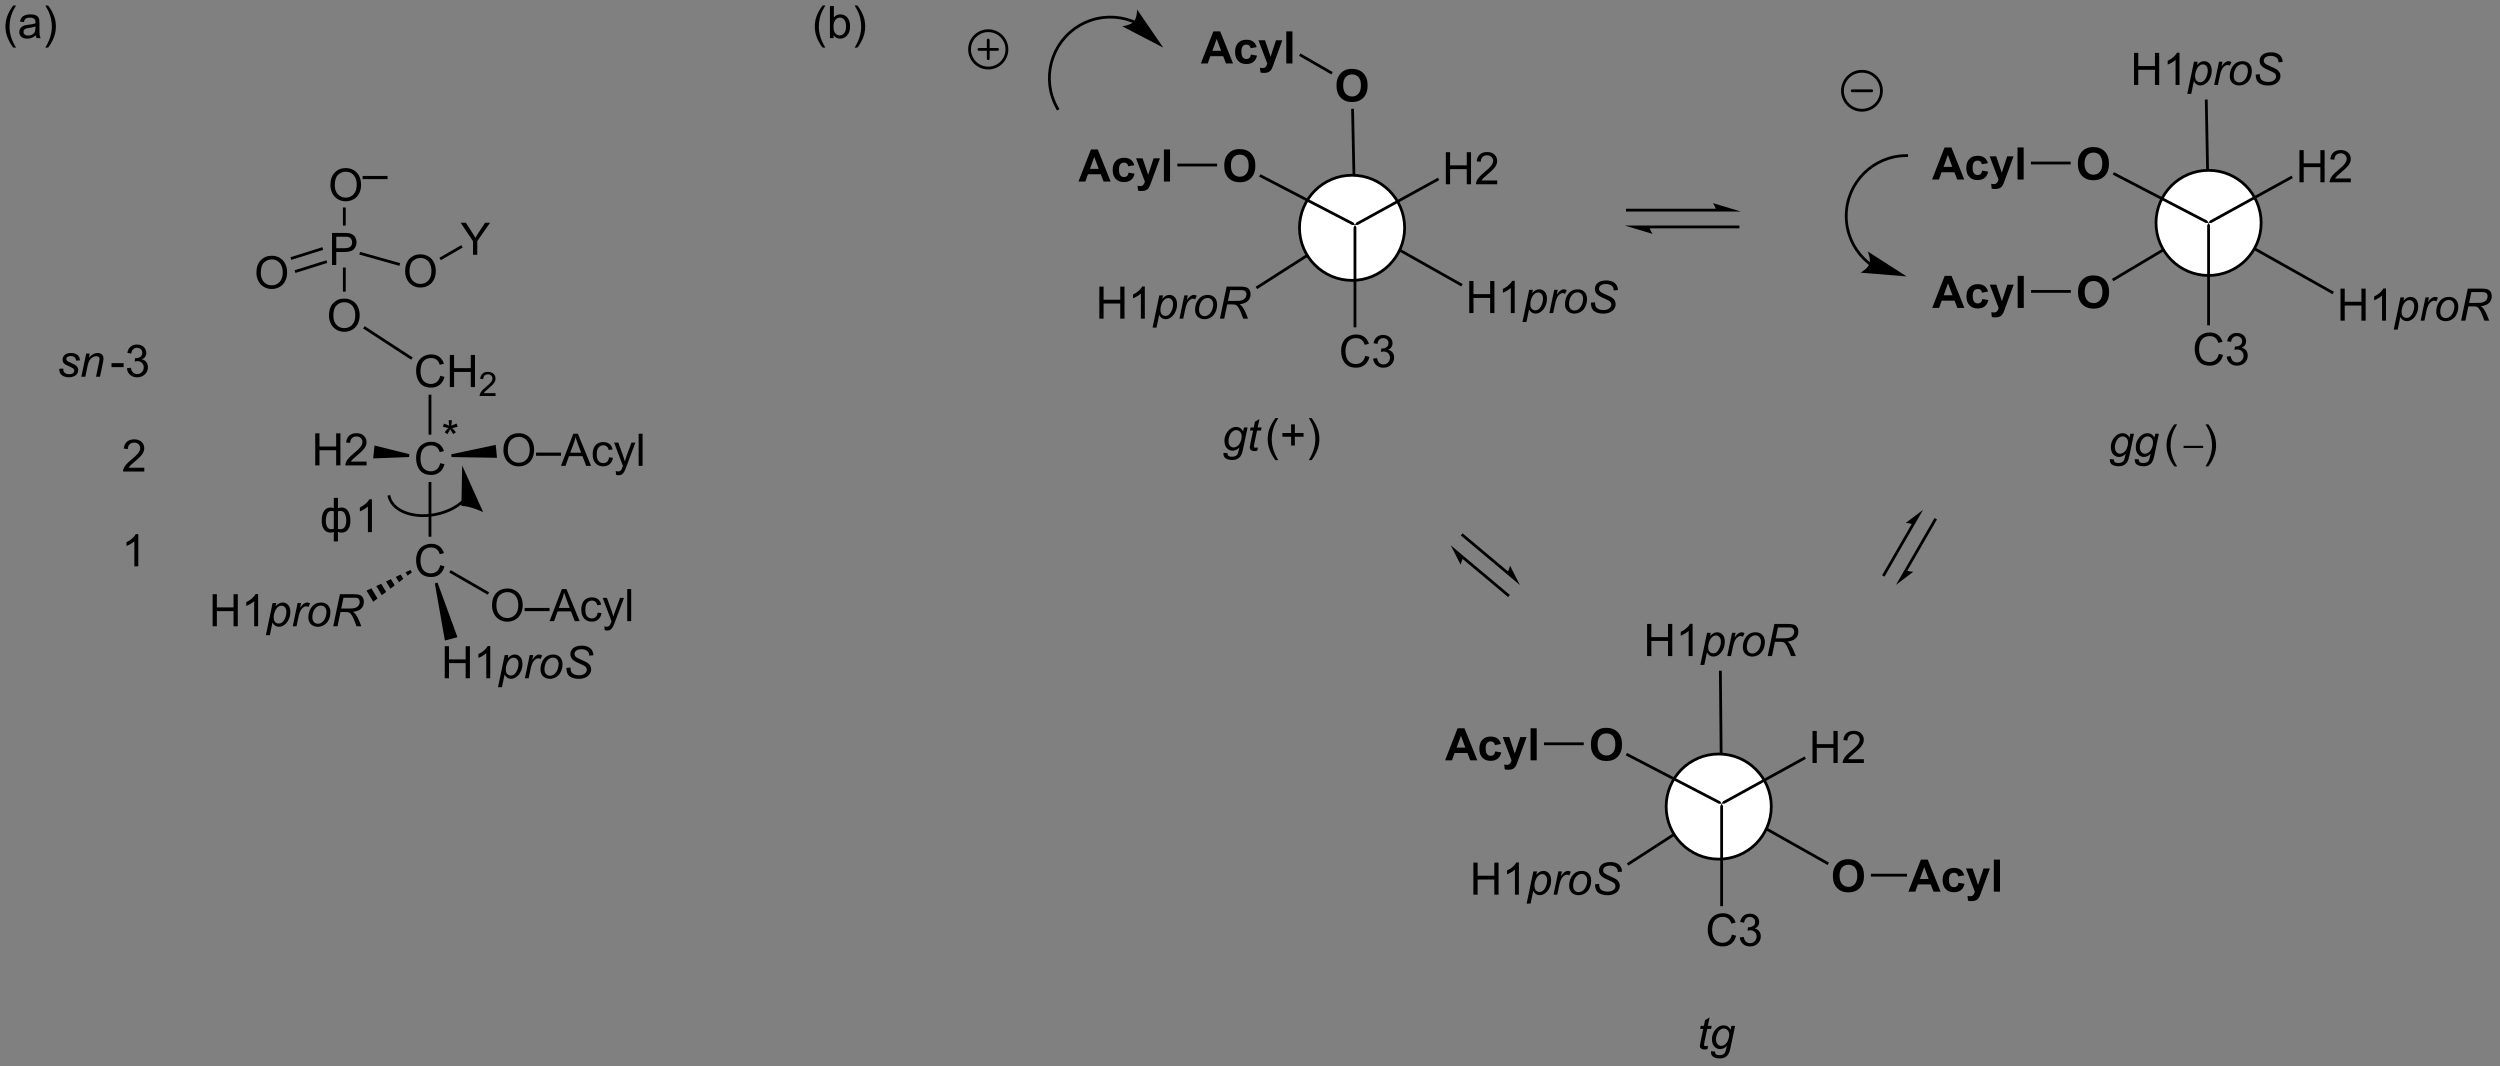 <?xml version="1.0" encoding="UTF-8"?>
<!DOCTYPE svg PUBLIC '-//W3C//DTD SVG 1.0//EN'
          'http://www.w3.org/TR/2001/REC-SVG-20010904/DTD/svg10.dtd'>
<svg stroke-dasharray="none" shape-rendering="auto" xmlns="http://www.w3.org/2000/svg" font-family="'Dialog'" text-rendering="auto" width="612" fill-opacity="1" color-interpolation="auto" color-rendering="auto" preserveAspectRatio="xMidYMid meet" font-size="12px" viewBox="0 0 612 261" fill="black" xmlns:xlink="http://www.w3.org/1999/xlink" stroke="black" image-rendering="auto" stroke-miterlimit="10" stroke-linecap="square" stroke-linejoin="miter" font-style="normal" stroke-width="1" height="261" stroke-dashoffset="0" font-weight="normal" stroke-opacity="1"
><rect x="0" y="0" width="612" height="261" fill="#808080" stroke="none"/><!--Generated by the Batik Graphics2D SVG Generator--><defs id="genericDefs"
  /><g
  ><defs id="defs1"
    ><clipPath clipPathUnits="userSpaceOnUse" id="clipPath1"
      ><path d="M1.144 2.059 L459.561 2.059 L459.561 197.351 L1.144 197.351 L1.144 2.059 Z"
      /></clipPath
      ><clipPath clipPathUnits="userSpaceOnUse" id="clipPath2"
      ><path d="M1.144 2.059 L1.144 197.351 L459.561 197.351 L459.561 2.059 Z"
      /></clipPath
      ><clipPath clipPathUnits="userSpaceOnUse" id="clipPath3"
      ><path d="M-0.863 19.639 L-0.863 209.5 L444.808 209.5 L444.808 19.639 Z"
      /></clipPath
      ><clipPath clipPathUnits="userSpaceOnUse" id="clipPath4"
      ><path d="M-1.975 21.56 L-1.975 210.416 L438.397 210.416 L438.397 21.56 Z"
      /></clipPath
      ><clipPath clipPathUnits="userSpaceOnUse" id="clipPath5"
      ><path d="M-1.117 42.939 L-1.117 210.416 L444.554 210.416 L444.554 42.939 Z"
      /></clipPath
    ></defs
    ><g transform="scale(1.333,1.333) translate(-1.144,-2.059) matrix(1.029,0,0,1.029,2.031,-18.141)"
    ><path d="M9.722 85.452 L10.427 85.41 Q10.427 85.715 10.521 85.931 Q10.615 86.144 10.867 86.282 Q11.12 86.418 11.456 86.418 Q11.925 86.418 12.159 86.23 Q12.393 86.043 12.393 85.788 Q12.393 85.605 12.253 85.441 Q12.107 85.277 11.547 85.038 Q10.987 84.796 10.831 84.699 Q10.568 84.538 10.435 84.322 Q10.302 84.105 10.302 83.824 Q10.302 83.332 10.693 82.98 Q11.084 82.629 11.787 82.629 Q12.568 82.629 12.977 82.991 Q13.386 83.35 13.401 83.941 L12.709 83.988 Q12.693 83.613 12.443 83.394 Q12.193 83.176 11.737 83.176 Q11.37 83.176 11.167 83.345 Q10.964 83.512 10.964 83.707 Q10.964 83.902 11.138 84.051 Q11.255 84.152 11.745 84.363 Q12.558 84.715 12.768 84.918 Q13.104 85.241 13.104 85.707 Q13.104 86.014 12.914 86.311 Q12.724 86.608 12.336 86.788 Q11.948 86.965 11.419 86.965 Q10.701 86.965 10.198 86.608 Q9.693 86.254 9.722 85.452 ZM13.654 86.871 L14.521 82.723 L15.162 82.723 L15.011 83.444 Q15.427 83.019 15.789 82.824 Q16.154 82.629 16.534 82.629 Q17.037 82.629 17.323 82.902 Q17.612 83.176 17.612 83.631 Q17.612 83.863 17.511 84.358 L16.982 86.871 L16.276 86.871 L16.826 84.241 Q16.909 83.858 16.909 83.676 Q16.909 83.467 16.766 83.34 Q16.623 83.21 16.354 83.21 Q15.81 83.21 15.386 83.6 Q14.964 83.991 14.763 84.941 L14.362 86.871 L13.654 86.871 Z" stroke="none" clip-path="url(#clipPath3)"
    /></g
    ><g transform="scale(1.333,1.333) translate(-1.144,-2.059) matrix(1.029,0,0,1.029,2.031,-18.141)"
    ><path d="M19.041 85.152 L19.041 84.444 L21.2 84.444 L21.2 85.152 L19.041 85.152 ZM21.785 85.358 L22.488 85.264 Q22.611 85.863 22.9 86.126 Q23.192 86.389 23.611 86.389 Q24.106 86.389 24.447 86.046 Q24.791 85.702 24.791 85.194 Q24.791 84.71 24.473 84.397 Q24.158 84.082 23.668 84.082 Q23.47 84.082 23.173 84.16 L23.252 83.543 Q23.322 83.551 23.363 83.551 Q23.814 83.551 24.173 83.316 Q24.533 83.082 24.533 82.592 Q24.533 82.207 24.27 81.954 Q24.009 81.699 23.595 81.699 Q23.184 81.699 22.91 81.957 Q22.637 82.215 22.559 82.73 L21.856 82.605 Q21.986 81.897 22.442 81.509 Q22.9 81.121 23.58 81.121 Q24.048 81.121 24.442 81.322 Q24.837 81.522 25.046 81.871 Q25.254 82.217 25.254 82.608 Q25.254 82.98 25.054 83.285 Q24.856 83.59 24.465 83.769 Q24.973 83.887 25.254 84.256 Q25.535 84.624 25.535 85.178 Q25.535 85.928 24.988 86.452 Q24.442 86.973 23.606 86.973 Q22.853 86.973 22.353 86.525 Q21.856 86.074 21.785 85.358 Z" stroke="none" clip-path="url(#clipPath3)"
    /></g
    ><g transform="scale(1.333,1.333) translate(-1.144,-2.059) matrix(1.029,0,0,1.029,2.031,-18.141)"
    ><path d="M24.89 103.112 L24.89 103.789 L21.103 103.789 Q21.095 103.534 21.186 103.3 Q21.33 102.914 21.647 102.539 Q21.968 102.164 22.569 101.672 Q23.501 100.906 23.83 100.459 Q24.158 100.011 24.158 99.612 Q24.158 99.195 23.858 98.909 Q23.561 98.62 23.08 98.62 Q22.572 98.62 22.267 98.925 Q21.962 99.229 21.96 99.769 L21.236 99.695 Q21.311 98.886 21.796 98.464 Q22.28 98.039 23.095 98.039 Q23.921 98.039 24.4 98.498 Q24.882 98.953 24.882 99.628 Q24.882 99.972 24.741 100.305 Q24.6 100.636 24.272 101.003 Q23.947 101.37 23.189 102.011 Q22.556 102.542 22.376 102.732 Q22.197 102.922 22.08 103.112 L24.89 103.112 Z" stroke="none" clip-path="url(#clipPath3)"
    /></g
    ><g transform="scale(1.333,1.333) translate(-1.144,-2.059) matrix(1.029,0,0,1.029,2.031,-18.141)"
    ><path d="M23.82 120.708 L23.117 120.708 L23.117 116.226 Q22.862 116.468 22.45 116.71 Q22.039 116.952 21.711 117.075 L21.711 116.395 Q22.299 116.117 22.739 115.723 Q23.182 115.327 23.367 114.958 L23.82 114.958 L23.82 120.708 Z" stroke="none" clip-path="url(#clipPath3)"
    /></g
    ><g transform="scale(1.333,1.333) translate(-1.144,-2.059) matrix(1.029,0,0,1.029,2.031,-18.141)"
    ><path d="M237.665 34.916 Q237.665 34.041 237.925 33.448 Q238.12 33.01 238.459 32.664 Q238.797 32.315 239.198 32.145 Q239.735 31.919 240.433 31.919 Q241.698 31.919 242.459 32.705 Q243.219 33.489 243.219 34.888 Q243.219 36.276 242.464 37.06 Q241.711 37.843 240.448 37.843 Q239.172 37.843 238.417 37.065 Q237.665 36.284 237.665 34.916 ZM238.855 34.877 Q238.855 35.849 239.303 36.351 Q239.753 36.854 240.446 36.854 Q241.136 36.854 241.578 36.356 Q242.024 35.856 242.024 34.862 Q242.024 33.877 241.592 33.393 Q241.159 32.909 240.446 32.909 Q239.73 32.909 239.292 33.398 Q238.855 33.888 238.855 34.877 Z" stroke="none" clip-path="url(#clipPath3)"
    /></g
    ><g transform="scale(1.333,1.333) translate(-1.144,-2.059) matrix(1.029,0,0,1.029,2.031,-18.141)"
    ><path d="M240.279 39.056 L240.779 39.046 L241.201 59.352 L240.959 59.77 L240.701 59.354 Z" stroke="none" clip-path="url(#clipPath3)"
    /></g
    ><g transform="scale(1.333,1.333) translate(-1.144,-2.059) matrix(1.029,0,0,1.029,2.031,-18.141)"
    ><path d="M195.336 76.505 L195.336 70.778 L196.094 70.778 L196.094 73.13 L199.07 73.13 L199.07 70.778 L199.828 70.778 L199.828 76.505 L199.07 76.505 L199.07 73.804 L196.094 73.804 L196.094 76.505 L195.336 76.505 ZM203.454 76.505 L202.751 76.505 L202.751 72.023 Q202.496 72.265 202.084 72.507 Q201.673 72.749 201.345 72.872 L201.345 72.192 Q201.933 71.914 202.374 71.52 Q202.816 71.124 203.001 70.755 L203.454 70.755 L203.454 76.505 Z" stroke="none" clip-path="url(#clipPath3)"
    /></g
    ><g transform="scale(1.333,1.333) translate(-1.144,-2.059) matrix(1.029,0,0,1.029,2.031,-18.141)"
    ><path d="M204.838 78.096 L206.039 72.356 L206.692 72.356 L206.57 72.934 Q206.935 72.554 207.221 72.408 Q207.508 72.263 207.828 72.263 Q208.422 72.263 208.812 72.695 Q209.203 73.124 209.203 73.929 Q209.203 74.578 208.987 75.112 Q208.773 75.645 208.461 75.971 Q208.148 76.294 207.828 76.447 Q207.508 76.598 207.172 76.598 Q206.427 76.598 206.016 75.841 L205.547 78.096 L204.838 78.096 ZM206.239 74.809 Q206.239 75.273 206.304 75.453 Q206.404 75.708 206.625 75.864 Q206.849 76.02 207.141 76.02 Q207.75 76.02 208.125 75.335 Q208.5 74.648 208.5 73.934 Q208.5 73.406 208.247 73.119 Q207.997 72.833 207.622 72.833 Q207.351 72.833 207.12 72.976 Q206.891 73.117 206.692 73.4 Q206.497 73.684 206.367 74.096 Q206.239 74.505 206.239 74.809 ZM209.637 76.505 L210.504 72.356 L211.129 72.356 L210.954 73.203 Q211.275 72.723 211.579 72.494 Q211.887 72.263 212.207 72.263 Q212.418 72.263 212.728 72.414 L212.439 73.07 Q212.254 72.937 212.035 72.937 Q211.665 72.937 211.275 73.351 Q210.884 73.765 210.66 74.841 L210.308 76.505 L209.637 76.505 ZM212.426 74.929 Q212.426 73.716 213.142 72.919 Q213.73 72.263 214.689 72.263 Q215.439 72.263 215.897 72.731 Q216.355 73.2 216.355 73.997 Q216.355 74.71 216.066 75.328 Q215.777 75.942 215.243 76.27 Q214.712 76.598 214.121 76.598 Q213.637 76.598 213.241 76.393 Q212.845 76.184 212.634 75.807 Q212.426 75.427 212.426 74.929 ZM213.134 74.859 Q213.134 75.445 213.415 75.749 Q213.696 76.052 214.129 76.052 Q214.355 76.052 214.577 75.96 Q214.801 75.867 214.991 75.679 Q215.183 75.492 215.319 75.252 Q215.454 75.013 215.535 74.734 Q215.657 74.348 215.657 73.992 Q215.657 73.429 215.374 73.119 Q215.09 72.809 214.66 72.809 Q214.329 72.809 214.056 72.968 Q213.782 73.124 213.561 73.429 Q213.34 73.734 213.236 74.14 Q213.134 74.544 213.134 74.859 ZM216.859 76.505 L218.06 70.778 L220.461 70.778 Q221.172 70.778 221.539 70.898 Q221.906 71.015 222.114 71.343 Q222.325 71.671 222.325 72.171 Q222.325 72.872 221.867 73.333 Q221.411 73.794 220.391 73.929 Q220.703 74.161 220.864 74.382 Q221.224 74.888 221.442 75.427 L221.88 76.505 L221.023 76.505 L220.614 75.437 Q220.391 74.859 220.107 74.437 Q219.911 74.145 219.708 74.054 Q219.505 73.96 219.047 73.96 L218.156 73.96 L217.625 76.505 L216.859 76.505 ZM218.286 73.341 L219.344 73.341 Q220.078 73.341 220.302 73.32 Q220.734 73.278 221.01 73.127 Q221.289 72.973 221.44 72.716 Q221.594 72.458 221.594 72.161 Q221.594 71.911 221.479 71.726 Q221.367 71.539 221.182 71.473 Q221 71.406 220.56 71.406 L218.692 71.406 L218.286 73.341 Z" stroke="none" clip-path="url(#clipPath3)"
    /></g
    ><g transform="scale(1.333,1.333) translate(-1.144,-2.059) matrix(1.029,0,0,1.029,2.031,-18.141)"
    ><path d="M240.46 59.792 L240.959 59.77 L240.709 60.227 L223.503 71.225 L223.234 70.804 Z" stroke="none" clip-path="url(#clipPath3)"
    /></g
    ><g transform="scale(1.333,1.333) translate(-1.144,-2.059) matrix(1.029,0,0,1.029,2.031,-18.141)"
    ><path d="M261.354 75.505 L261.354 69.778 L262.111 69.778 L262.111 72.13 L265.088 72.13 L265.088 69.778 L265.846 69.778 L265.846 75.505 L265.088 75.505 L265.088 72.804 L262.111 72.804 L262.111 75.505 L261.354 75.505 ZM269.472 75.505 L268.769 75.505 L268.769 71.023 Q268.514 71.265 268.102 71.507 Q267.691 71.749 267.363 71.872 L267.363 71.192 Q267.951 70.913 268.392 70.52 Q268.834 70.124 269.019 69.755 L269.472 69.755 L269.472 75.505 Z" stroke="none" clip-path="url(#clipPath3)"
    /></g
    ><g transform="scale(1.333,1.333) translate(-1.144,-2.059) matrix(1.029,0,0,1.029,2.031,-18.141)"
    ><path d="M270.856 77.096 L272.057 71.356 L272.71 71.356 L272.588 71.934 Q272.953 71.554 273.239 71.408 Q273.526 71.262 273.846 71.262 Q274.44 71.262 274.83 71.695 Q275.221 72.124 275.221 72.929 Q275.221 73.578 275.005 74.111 Q274.791 74.645 274.479 74.971 Q274.166 75.294 273.846 75.447 Q273.526 75.598 273.19 75.598 Q272.445 75.598 272.033 74.841 L271.565 77.096 L270.856 77.096 ZM272.257 73.809 Q272.257 74.273 272.322 74.453 Q272.421 74.708 272.643 74.864 Q272.867 75.02 273.158 75.02 Q273.768 75.02 274.143 74.335 Q274.518 73.648 274.518 72.934 Q274.518 72.406 274.265 72.119 Q274.015 71.833 273.64 71.833 Q273.369 71.833 273.137 71.976 Q272.908 72.117 272.71 72.4 Q272.515 72.684 272.385 73.096 Q272.257 73.505 272.257 73.809 ZM275.654 75.505 L276.522 71.356 L277.147 71.356 L276.972 72.203 Q277.293 71.723 277.597 71.494 Q277.904 71.262 278.225 71.262 Q278.436 71.262 278.746 71.413 L278.457 72.07 Q278.272 71.937 278.053 71.937 Q277.683 71.937 277.293 72.351 Q276.902 72.765 276.678 73.841 L276.326 75.505 L275.654 75.505 ZM278.443 73.929 Q278.443 72.716 279.16 71.919 Q279.748 71.262 280.707 71.262 Q281.457 71.262 281.915 71.731 Q282.373 72.2 282.373 72.997 Q282.373 73.71 282.084 74.328 Q281.795 74.942 281.261 75.27 Q280.73 75.598 280.139 75.598 Q279.654 75.598 279.259 75.393 Q278.863 75.184 278.652 74.807 Q278.443 74.427 278.443 73.929 ZM279.152 73.859 Q279.152 74.445 279.433 74.749 Q279.714 75.052 280.147 75.052 Q280.373 75.052 280.594 74.96 Q280.818 74.867 281.009 74.679 Q281.201 74.492 281.337 74.252 Q281.472 74.012 281.553 73.734 Q281.675 73.348 281.675 72.992 Q281.675 72.429 281.391 72.119 Q281.108 71.809 280.678 71.809 Q280.347 71.809 280.074 71.968 Q279.8 72.124 279.579 72.429 Q279.358 72.734 279.253 73.14 Q279.152 73.544 279.152 73.859 ZM283.065 73.653 L283.815 73.583 L283.807 73.781 Q283.807 74.114 283.958 74.39 Q284.111 74.663 284.463 74.814 Q284.815 74.966 285.299 74.966 Q285.986 74.966 286.348 74.666 Q286.71 74.364 286.71 73.976 Q286.71 73.708 286.518 73.484 Q286.322 73.265 285.453 72.89 Q284.776 72.598 284.531 72.442 Q284.143 72.187 283.958 71.89 Q283.776 71.591 283.776 71.208 Q283.776 70.765 284.018 70.411 Q284.26 70.054 284.726 69.867 Q285.195 69.679 285.781 69.679 Q286.479 69.679 286.958 69.913 Q287.44 70.148 287.656 70.538 Q287.875 70.929 287.875 71.286 Q287.875 71.32 287.869 71.403 L287.132 71.46 Q287.132 71.218 287.088 71.083 Q287.01 70.843 286.846 70.679 Q286.682 70.515 286.395 70.416 Q286.109 70.317 285.752 70.317 Q285.127 70.317 284.781 70.598 Q284.515 70.812 284.515 71.169 Q284.515 71.38 284.625 71.546 Q284.734 71.71 285.018 71.872 Q285.221 71.984 285.984 72.32 Q286.601 72.593 286.835 72.749 Q287.148 72.958 287.315 73.252 Q287.484 73.546 287.484 73.921 Q287.484 74.387 287.2 74.781 Q286.916 75.171 286.416 75.387 Q285.916 75.604 285.273 75.604 Q284.299 75.604 283.684 75.179 Q283.07 74.755 283.065 73.653 Z" stroke="none" clip-path="url(#clipPath3)"
    /></g
    ><g transform="scale(1.333,1.333) translate(-1.144,-2.059) matrix(1.029,0,0,1.029,2.031,-18.141)"
    ><path d="M241.209 60.198 L240.959 59.77 L241.473 59.773 L260.176 70.319 L259.931 70.754 Z" stroke="none" clip-path="url(#clipPath3)"
    /></g
    ><g fill="white" transform="scale(1.333,1.333) translate(-1.144,-2.059) matrix(1.029,0,0,1.029,2.031,-18.141)" stroke="white"
    ><path d="M240.44 69.67 C235.259 69.67 231.059 65.47 231.059 60.289 C231.059 55.108 235.259 50.908 240.44 50.908 C245.621 50.908 249.822 55.108 249.822 60.289 C249.822 65.47 245.621 69.67 240.44 69.67" stroke="none" clip-path="url(#clipPath3)"
    /></g
    ><g stroke-width="0.5" transform="scale(1.333,1.333) translate(-1.144,-2.059) matrix(1.029,0,0,1.029,2.031,-18.141)" stroke-linejoin="round" stroke-linecap="round"
    ><path fill="none" d="M240.44 69.67 C235.259 69.67 231.059 65.47 231.059 60.289 C231.059 55.108 235.259 50.908 240.44 50.908 C245.621 50.908 249.822 55.108 249.822 60.289 C249.822 65.47 245.621 69.67 240.44 69.67" clip-path="url(#clipPath3)"
    /></g
    ><g transform="scale(1.333,1.333) translate(-1.144,-2.059) matrix(1.029,0,0,1.029,2.031,-18.141)"
    ><path d="M219.201 30.963 L217.943 30.963 L217.443 29.661 L215.154 29.661 L214.68 30.963 L213.453 30.963 L215.685 25.237 L216.906 25.237 L219.201 30.963 ZM217.07 28.698 L216.281 26.573 L215.508 28.698 L217.07 28.698 ZM223.423 28.041 L222.34 28.237 Q222.285 27.911 222.093 27.747 Q221.9 27.583 221.59 27.583 Q221.181 27.583 220.936 27.867 Q220.691 28.151 220.691 28.815 Q220.691 29.552 220.939 29.856 Q221.189 30.161 221.606 30.161 Q221.918 30.161 222.116 29.984 Q222.316 29.807 222.4 29.372 L223.478 29.557 Q223.309 30.299 222.832 30.679 Q222.356 31.057 221.556 31.057 Q220.645 31.057 220.103 30.484 Q219.564 29.909 219.564 28.893 Q219.564 27.864 220.106 27.294 Q220.65 26.721 221.574 26.721 Q222.332 26.721 222.78 27.047 Q223.228 27.372 223.423 28.041 ZM223.734 26.815 L224.904 26.815 L225.896 29.76 L226.865 26.815 L228 26.815 L226.536 30.807 L226.274 31.531 Q226.13 31.893 225.998 32.083 Q225.867 32.276 225.698 32.395 Q225.529 32.515 225.279 32.58 Q225.031 32.648 224.719 32.648 Q224.404 32.648 224.099 32.58 L224 31.721 Q224.258 31.773 224.466 31.773 Q224.849 31.773 225.031 31.547 Q225.216 31.323 225.313 30.976 L223.734 26.815 ZM228.704 30.963 L228.704 25.237 L229.801 25.237 L229.801 30.963 L228.704 30.963 Z" stroke="none" clip-path="url(#clipPath3)"
    /></g
    ><g transform="scale(1.333,1.333) translate(-1.144,-2.059) matrix(1.029,0,0,1.029,2.031,-18.141)"
    ><path d="M236.985 32.486 L236.735 32.919 L230.976 29.594 L231.226 29.161 Z" stroke="none" clip-path="url(#clipPath3)"
    /></g
    ><g transform="scale(1.333,1.333) translate(-1.144,-2.059) matrix(1.029,0,0,1.029,2.031,-18.141)"
    ><path d="M257.178 52.516 L257.178 46.789 L257.935 46.789 L257.935 49.141 L260.912 49.141 L260.912 46.789 L261.67 46.789 L261.67 52.516 L260.912 52.516 L260.912 49.816 L257.935 49.816 L257.935 52.516 L257.178 52.516 ZM266.343 51.839 L266.343 52.516 L262.557 52.516 Q262.549 52.261 262.64 52.026 Q262.783 51.641 263.101 51.266 Q263.421 50.891 264.023 50.399 Q264.955 49.633 265.283 49.185 Q265.611 48.737 265.611 48.339 Q265.611 47.922 265.312 47.636 Q265.015 47.347 264.533 47.347 Q264.025 47.347 263.721 47.651 Q263.416 47.956 263.413 48.495 L262.689 48.422 Q262.765 47.612 263.249 47.191 Q263.734 46.766 264.549 46.766 Q265.374 46.766 265.853 47.224 Q266.335 47.68 266.335 48.355 Q266.335 48.698 266.195 49.032 Q266.054 49.362 265.726 49.73 Q265.4 50.097 264.642 50.737 Q264.01 51.269 263.83 51.459 Q263.65 51.649 263.533 51.839 L266.343 51.839 Z" stroke="none" clip-path="url(#clipPath3)"
    /></g
    ><g transform="scale(1.333,1.333) translate(-1.144,-2.059) matrix(1.029,0,0,1.029,2.031,-18.141)"
    ><path d="M241.473 59.773 L240.959 59.77 L241.201 59.352 L255.757 51.342 L255.998 51.78 Z" stroke="none" clip-path="url(#clipPath3)"
    /></g
    ><g transform="scale(1.333,1.333) translate(-1.144,-2.059) matrix(1.029,0,0,1.029,2.031,-18.141)"
    ><path d="M242.787 83.144 L243.545 83.334 Q243.308 84.269 242.688 84.761 Q242.069 85.251 241.175 85.251 Q240.248 85.251 239.667 84.874 Q239.089 84.496 238.785 83.782 Q238.483 83.066 238.483 82.246 Q238.483 81.35 238.824 80.686 Q239.167 80.019 239.798 79.673 Q240.428 79.327 241.186 79.327 Q242.045 79.327 242.631 79.764 Q243.217 80.202 243.449 80.996 L242.701 81.17 Q242.504 80.545 242.123 80.261 Q241.746 79.975 241.17 79.975 Q240.511 79.975 240.066 80.293 Q239.623 80.608 239.444 81.142 Q239.264 81.675 239.264 82.241 Q239.264 82.972 239.477 83.517 Q239.691 84.061 240.139 84.332 Q240.589 84.6 241.113 84.6 Q241.748 84.6 242.188 84.233 Q242.631 83.866 242.787 83.144 ZM244.197 83.639 L244.901 83.545 Q245.023 84.144 245.312 84.407 Q245.604 84.67 246.023 84.67 Q246.518 84.67 246.859 84.327 Q247.203 83.983 247.203 83.475 Q247.203 82.991 246.885 82.678 Q246.57 82.363 246.08 82.363 Q245.882 82.363 245.585 82.441 L245.664 81.824 Q245.734 81.832 245.776 81.832 Q246.226 81.832 246.585 81.597 Q246.945 81.363 246.945 80.874 Q246.945 80.488 246.682 80.235 Q246.421 79.98 246.007 79.98 Q245.596 79.98 245.322 80.238 Q245.049 80.496 244.971 81.011 L244.268 80.886 Q244.398 80.178 244.854 79.79 Q245.312 79.402 245.992 79.402 Q246.46 79.402 246.854 79.603 Q247.25 79.803 247.458 80.152 Q247.666 80.499 247.666 80.889 Q247.666 81.261 247.466 81.566 Q247.268 81.871 246.877 82.05 Q247.385 82.168 247.666 82.537 Q247.947 82.905 247.947 83.459 Q247.947 84.209 247.401 84.733 Q246.854 85.254 246.018 85.254 Q245.265 85.254 244.765 84.806 Q244.268 84.355 244.197 83.639 Z" stroke="none" clip-path="url(#clipPath3)"
    /></g
    ><g transform="scale(1.333,1.333) translate(-1.144,-2.059) matrix(1.029,0,0,1.029,2.031,-18.141)"
    ><path d="M240.709 60.227 L240.959 59.77 L241.209 60.198 L241.209 78.053 L240.709 78.053 Z" stroke="none" clip-path="url(#clipPath3)"
    /></g
    ><g transform="scale(1.333,1.333) translate(-1.144,-2.059) matrix(1.029,0,0,1.029,2.031,-18.141)"
    ><path d="M217.629 49.232 Q217.629 48.357 217.889 47.763 Q218.085 47.326 218.423 46.979 Q218.762 46.63 219.163 46.461 Q219.699 46.235 220.397 46.235 Q221.663 46.235 222.423 47.021 Q223.184 47.805 223.184 49.203 Q223.184 50.591 222.428 51.375 Q221.676 52.159 220.413 52.159 Q219.137 52.159 218.382 51.38 Q217.629 50.599 217.629 49.232 ZM218.819 49.193 Q218.819 50.164 219.267 50.667 Q219.718 51.169 220.41 51.169 Q221.1 51.169 221.543 50.672 Q221.988 50.172 221.988 49.177 Q221.988 48.193 221.556 47.709 Q221.124 47.224 220.41 47.224 Q219.694 47.224 219.257 47.714 Q218.819 48.203 218.819 49.193 Z" stroke="none" clip-path="url(#clipPath3)"
    /></g
    ><g transform="scale(1.333,1.333) translate(-1.144,-2.059) matrix(1.029,0,0,1.029,2.031,-18.141)"
    ><path d="M240.701 59.354 L240.959 59.77 L240.46 59.792 L223.844 51.154 L224.074 50.711 Z" stroke="none" clip-path="url(#clipPath3)"
    /></g
    ><g transform="scale(1.333,1.333) translate(-1.144,-2.059) matrix(1.029,0,0,1.029,2.031,-18.141)"
    ><path d="M197.355 52.035 L196.097 52.035 L195.597 50.733 L193.308 50.733 L192.834 52.035 L191.607 52.035 L193.839 46.309 L195.06 46.309 L197.355 52.035 ZM195.225 49.77 L194.435 47.645 L193.662 49.77 L195.225 49.77 ZM201.577 49.113 L200.494 49.309 Q200.439 48.983 200.247 48.819 Q200.054 48.655 199.744 48.655 Q199.335 48.655 199.09 48.939 Q198.846 49.223 198.846 49.887 Q198.846 50.624 199.093 50.928 Q199.343 51.233 199.76 51.233 Q200.072 51.233 200.27 51.056 Q200.471 50.879 200.554 50.444 L201.632 50.629 Q201.463 51.371 200.986 51.751 Q200.51 52.129 199.71 52.129 Q198.799 52.129 198.257 51.556 Q197.718 50.98 197.718 49.965 Q197.718 48.936 198.26 48.366 Q198.804 47.793 199.728 47.793 Q200.486 47.793 200.934 48.118 Q201.382 48.444 201.577 49.113 ZM201.888 47.887 L203.058 47.887 L204.05 50.832 L205.019 47.887 L206.154 47.887 L204.691 51.879 L204.428 52.603 Q204.284 52.965 204.152 53.155 Q204.021 53.348 203.852 53.467 Q203.683 53.587 203.433 53.652 Q203.185 53.72 202.873 53.72 Q202.558 53.72 202.253 53.652 L202.154 52.793 Q202.412 52.845 202.62 52.845 Q203.003 52.845 203.185 52.618 Q203.37 52.395 203.467 52.048 L201.888 47.887 ZM206.859 52.035 L206.859 46.309 L207.955 46.309 L207.955 52.035 L206.859 52.035 Z" stroke="none" clip-path="url(#clipPath3)"
    /></g
    ><g transform="scale(1.333,1.333) translate(-1.144,-2.059) matrix(1.029,0,0,1.029,2.031,-18.141)"
    ><path d="M216.351 48.835 L216.351 49.335 L209.255 49.335 L209.255 48.835 Z" stroke="none" clip-path="url(#clipPath3)"
    /></g
    ><g transform="scale(1.333,1.333) translate(-1.144,-2.059) matrix(1.029,0,0,1.029,2.031,-18.141)"
    ><path d="M293.095 136.715 L293.095 130.988 L293.853 130.988 L293.853 133.34 L296.829 133.34 L296.829 130.988 L297.587 130.988 L297.587 136.715 L296.829 136.715 L296.829 134.014 L293.853 134.014 L293.853 136.715 L293.095 136.715 ZM301.214 136.715 L300.51 136.715 L300.51 132.233 Q300.255 132.475 299.844 132.717 Q299.432 132.96 299.104 133.082 L299.104 132.402 Q299.693 132.124 300.133 131.73 Q300.576 131.335 300.76 130.965 L301.214 130.965 L301.214 136.715 Z" stroke="none" clip-path="url(#clipPath3)"
    /></g
    ><g transform="scale(1.333,1.333) translate(-1.144,-2.059) matrix(1.029,0,0,1.029,2.031,-18.141)"
    ><path d="M302.598 138.306 L303.798 132.566 L304.452 132.566 L304.329 133.144 Q304.694 132.764 304.981 132.618 Q305.267 132.473 305.587 132.473 Q306.181 132.473 306.572 132.905 Q306.962 133.335 306.962 134.139 Q306.962 134.788 306.746 135.322 Q306.533 135.855 306.22 136.181 Q305.908 136.504 305.587 136.657 Q305.267 136.809 304.931 136.809 Q304.186 136.809 303.775 136.051 L303.306 138.306 L302.598 138.306 ZM303.999 135.019 Q303.999 135.483 304.064 135.663 Q304.163 135.918 304.384 136.074 Q304.608 136.23 304.9 136.23 Q305.509 136.23 305.884 135.546 Q306.259 134.858 306.259 134.144 Q306.259 133.616 306.007 133.329 Q305.757 133.043 305.382 133.043 Q305.111 133.043 304.879 133.186 Q304.65 133.327 304.452 133.611 Q304.257 133.894 304.126 134.306 Q303.999 134.715 303.999 135.019 ZM307.396 136.715 L308.263 132.566 L308.888 132.566 L308.714 133.413 Q309.034 132.934 309.339 132.704 Q309.646 132.473 309.966 132.473 Q310.177 132.473 310.487 132.624 L310.198 133.28 Q310.013 133.147 309.794 133.147 Q309.425 133.147 309.034 133.561 Q308.643 133.975 308.419 135.051 L308.068 136.715 L307.396 136.715 ZM310.185 135.139 Q310.185 133.926 310.901 133.129 Q311.49 132.473 312.448 132.473 Q313.198 132.473 313.656 132.941 Q314.115 133.41 314.115 134.207 Q314.115 134.921 313.826 135.538 Q313.537 136.152 313.003 136.48 Q312.471 136.809 311.88 136.809 Q311.396 136.809 311 136.603 Q310.604 136.394 310.393 136.017 Q310.185 135.637 310.185 135.139 ZM310.893 135.069 Q310.893 135.655 311.175 135.96 Q311.456 136.262 311.888 136.262 Q312.115 136.262 312.336 136.171 Q312.56 136.077 312.75 135.889 Q312.943 135.702 313.078 135.462 Q313.214 135.223 313.294 134.944 Q313.417 134.559 313.417 134.202 Q313.417 133.639 313.133 133.329 Q312.849 133.019 312.419 133.019 Q312.089 133.019 311.815 133.178 Q311.542 133.335 311.32 133.639 Q311.099 133.944 310.995 134.35 Q310.893 134.754 310.893 135.069 ZM314.619 136.715 L315.819 130.988 L318.22 130.988 Q318.931 130.988 319.298 131.108 Q319.666 131.225 319.874 131.553 Q320.085 131.881 320.085 132.381 Q320.085 133.082 319.626 133.543 Q319.171 134.004 318.15 134.139 Q318.462 134.371 318.624 134.592 Q318.983 135.098 319.202 135.637 L319.639 136.715 L318.783 136.715 L318.374 135.647 Q318.15 135.069 317.866 134.647 Q317.671 134.355 317.468 134.264 Q317.264 134.171 316.806 134.171 L315.916 134.171 L315.384 136.715 L314.619 136.715 ZM316.046 133.551 L317.103 133.551 Q317.837 133.551 318.061 133.53 Q318.494 133.488 318.77 133.337 Q319.048 133.184 319.199 132.926 Q319.353 132.668 319.353 132.371 Q319.353 132.121 319.238 131.936 Q319.126 131.749 318.942 131.684 Q318.759 131.616 318.319 131.616 L316.452 131.616 L316.046 133.551 Z" stroke="none" clip-path="url(#clipPath3)"
    /></g
    ><g transform="scale(1.333,1.333) translate(-1.144,-2.059) matrix(1.029,0,0,1.029,2.031,-18.141)"
    ><path d="M305.92 139.338 L306.42 139.333 L306.644 162.641 L306.398 163.061 L306.144 162.647 Z" stroke="none" clip-path="url(#clipPath3)"
    /></g
    ><g transform="scale(1.333,1.333) translate(-1.144,-2.059) matrix(1.029,0,0,1.029,2.031,-18.141)"
    ><path d="M262.093 179.302 L262.093 173.576 L262.851 173.576 L262.851 175.927 L265.828 175.927 L265.828 173.576 L266.585 173.576 L266.585 179.302 L265.828 179.302 L265.828 176.602 L262.851 176.602 L262.851 179.302 L262.093 179.302 ZM270.212 179.302 L269.509 179.302 L269.509 174.821 Q269.253 175.063 268.842 175.305 Q268.43 175.547 268.102 175.67 L268.102 174.99 Q268.691 174.711 269.131 174.318 Q269.574 173.922 269.759 173.552 L270.212 173.552 L270.212 179.302 Z" stroke="none" clip-path="url(#clipPath3)"
    /></g
    ><g transform="scale(1.333,1.333) translate(-1.144,-2.059) matrix(1.029,0,0,1.029,2.031,-18.141)"
    ><path d="M271.596 180.893 L272.796 175.154 L273.45 175.154 L273.328 175.732 Q273.692 175.352 273.979 175.206 Q274.265 175.06 274.585 175.06 Q275.179 175.06 275.57 175.493 Q275.96 175.922 275.96 176.727 Q275.96 177.375 275.744 177.909 Q275.531 178.443 275.218 178.768 Q274.906 179.091 274.585 179.245 Q274.265 179.396 273.929 179.396 Q273.184 179.396 272.773 178.638 L272.304 180.893 L271.596 180.893 ZM272.997 177.607 Q272.997 178.071 273.062 178.25 Q273.161 178.506 273.382 178.662 Q273.606 178.818 273.898 178.818 Q274.507 178.818 274.882 178.133 Q275.257 177.446 275.257 176.732 Q275.257 176.203 275.005 175.917 Q274.755 175.631 274.38 175.631 Q274.109 175.631 273.877 175.774 Q273.648 175.914 273.45 176.198 Q273.255 176.482 273.125 176.893 Q272.997 177.302 272.997 177.607 ZM276.394 179.302 L277.261 175.154 L277.886 175.154 L277.712 176 Q278.032 175.521 278.337 175.292 Q278.644 175.06 278.964 175.06 Q279.175 175.06 279.485 175.211 L279.196 175.868 Q279.011 175.735 278.793 175.735 Q278.423 175.735 278.032 176.149 Q277.641 176.563 277.418 177.638 L277.066 179.302 L276.394 179.302 ZM279.183 177.727 Q279.183 176.513 279.899 175.716 Q280.488 175.06 281.446 175.06 Q282.196 175.06 282.654 175.529 Q283.113 175.998 283.113 176.795 Q283.113 177.508 282.824 178.125 Q282.535 178.74 282.001 179.068 Q281.47 179.396 280.878 179.396 Q280.394 179.396 279.998 179.19 Q279.602 178.982 279.391 178.605 Q279.183 178.224 279.183 177.727 ZM279.891 177.657 Q279.891 178.243 280.173 178.547 Q280.454 178.849 280.886 178.849 Q281.113 178.849 281.334 178.758 Q281.558 178.664 281.748 178.477 Q281.941 178.289 282.076 178.05 Q282.212 177.81 282.293 177.532 Q282.415 177.146 282.415 176.789 Q282.415 176.227 282.131 175.917 Q281.847 175.607 281.418 175.607 Q281.087 175.607 280.813 175.766 Q280.54 175.922 280.318 176.227 Q280.097 176.532 279.993 176.938 Q279.891 177.341 279.891 177.657 ZM283.804 177.451 L284.554 177.381 L284.546 177.578 Q284.546 177.912 284.697 178.188 Q284.851 178.461 285.203 178.612 Q285.554 178.763 286.039 178.763 Q286.726 178.763 287.088 178.464 Q287.45 178.162 287.45 177.774 Q287.45 177.506 287.257 177.282 Q287.062 177.063 286.192 176.688 Q285.515 176.396 285.27 176.24 Q284.882 175.985 284.697 175.688 Q284.515 175.388 284.515 175.006 Q284.515 174.563 284.757 174.209 Q285 173.852 285.466 173.664 Q285.934 173.477 286.52 173.477 Q287.218 173.477 287.697 173.711 Q288.179 173.946 288.395 174.336 Q288.614 174.727 288.614 175.084 Q288.614 175.118 288.609 175.201 L287.872 175.258 Q287.872 175.016 287.828 174.881 Q287.75 174.641 287.585 174.477 Q287.421 174.313 287.135 174.214 Q286.849 174.115 286.492 174.115 Q285.867 174.115 285.52 174.396 Q285.255 174.61 285.255 174.966 Q285.255 175.177 285.364 175.344 Q285.474 175.508 285.757 175.67 Q285.96 175.782 286.724 176.118 Q287.341 176.391 287.575 176.547 Q287.887 176.756 288.054 177.05 Q288.224 177.344 288.224 177.719 Q288.224 178.185 287.94 178.578 Q287.656 178.969 287.156 179.185 Q286.656 179.401 286.012 179.401 Q285.039 179.401 284.424 178.977 Q283.809 178.552 283.804 177.451 Z" stroke="none" clip-path="url(#clipPath3)"
    /></g
    ><g transform="scale(1.333,1.333) translate(-1.144,-2.059) matrix(1.029,0,0,1.029,2.031,-18.141)"
    ><path d="M305.901 163.085 L306.398 163.061 L306.148 163.521 L289.745 174.121 L289.474 173.701 Z" stroke="none" clip-path="url(#clipPath3)"
    /></g
    ><g transform="scale(1.333,1.333) translate(-1.144,-2.059) matrix(1.029,0,0,1.029,2.031,-18.141)"
    ><path d="M326.251 175.968 Q326.251 175.093 326.511 174.499 Q326.707 174.062 327.045 173.715 Q327.384 173.366 327.785 173.197 Q328.321 172.97 329.019 172.97 Q330.285 172.97 331.045 173.757 Q331.806 174.541 331.806 175.939 Q331.806 177.327 331.05 178.111 Q330.298 178.895 329.035 178.895 Q327.759 178.895 327.004 178.116 Q326.251 177.335 326.251 175.968 ZM327.441 175.929 Q327.441 176.9 327.889 177.403 Q328.339 177.905 329.032 177.905 Q329.722 177.905 330.165 177.408 Q330.61 176.908 330.61 175.913 Q330.61 174.929 330.178 174.444 Q329.746 173.96 329.032 173.96 Q328.316 173.96 327.879 174.45 Q327.441 174.939 327.441 175.929 Z" stroke="none" clip-path="url(#clipPath3)"
    /></g
    ><g transform="scale(1.333,1.333) translate(-1.144,-2.059) matrix(1.029,0,0,1.029,2.031,-18.141)"
    ><path d="M306.648 163.489 L306.398 163.061 L306.912 163.064 L325.55 173.574 L325.305 174.01 Z" stroke="none" clip-path="url(#clipPath3)"
    /></g
    ><g fill="white" transform="scale(1.333,1.333) translate(-1.144,-2.059) matrix(1.029,0,0,1.029,2.031,-18.141)" stroke="white"
    ><path d="M305.879 172.961 C300.698 172.961 296.498 168.761 296.498 163.58 C296.498 158.399 300.698 154.199 305.879 154.199 C311.06 154.199 315.26 158.399 315.26 163.58 C315.26 168.761 311.06 172.961 305.879 172.961" stroke="none" clip-path="url(#clipPath3)"
    /></g
    ><g stroke-width="0.5" transform="scale(1.333,1.333) translate(-1.144,-2.059) matrix(1.029,0,0,1.029,2.031,-18.141)" stroke-linejoin="round" stroke-linecap="round"
    ><path fill="none" d="M305.879 172.961 C300.698 172.961 296.498 168.761 296.498 163.58 C296.498 158.399 300.698 154.199 305.879 154.199 C311.06 154.199 315.26 158.399 315.26 163.58 C315.26 168.761 311.06 172.961 305.879 172.961" clip-path="url(#clipPath3)"
    /></g
    ><g transform="scale(1.333,1.333) translate(-1.144,-2.059) matrix(1.029,0,0,1.029,2.031,-18.141)"
    ><path d="M322.617 155.807 L322.617 150.081 L323.375 150.081 L323.375 152.432 L326.351 152.432 L326.351 150.081 L327.109 150.081 L327.109 155.807 L326.351 155.807 L326.351 153.107 L323.375 153.107 L323.375 155.807 L322.617 155.807 ZM331.782 155.13 L331.782 155.807 L327.995 155.807 Q327.988 155.552 328.079 155.318 Q328.222 154.932 328.54 154.557 Q328.86 154.182 329.462 153.69 Q330.394 152.925 330.722 152.477 Q331.05 152.029 331.05 151.63 Q331.05 151.214 330.751 150.927 Q330.454 150.638 329.972 150.638 Q329.464 150.638 329.16 150.943 Q328.855 151.248 328.852 151.787 L328.128 151.714 Q328.204 150.904 328.688 150.482 Q329.173 150.057 329.988 150.057 Q330.813 150.057 331.292 150.516 Q331.774 150.971 331.774 151.646 Q331.774 151.99 331.634 152.323 Q331.493 152.654 331.165 153.021 Q330.839 153.388 330.082 154.029 Q329.449 154.56 329.269 154.75 Q329.089 154.94 328.972 155.13 L331.782 155.13 Z" stroke="none" clip-path="url(#clipPath3)"
    /></g
    ><g transform="scale(1.333,1.333) translate(-1.144,-2.059) matrix(1.029,0,0,1.029,2.031,-18.141)"
    ><path d="M306.912 163.064 L306.398 163.061 L306.644 162.64 L321.196 154.633 L321.437 155.071 Z" stroke="none" clip-path="url(#clipPath3)"
    /></g
    ><g transform="scale(1.333,1.333) translate(-1.144,-2.059) matrix(1.029,0,0,1.029,2.031,-18.141)"
    ><path d="M308.226 186.436 L308.984 186.626 Q308.747 187.561 308.127 188.053 Q307.507 188.542 306.614 188.542 Q305.687 188.542 305.106 188.165 Q304.528 187.787 304.224 187.074 Q303.921 186.358 303.921 185.537 Q303.921 184.641 304.263 183.977 Q304.606 183.311 305.237 182.964 Q305.867 182.618 306.625 182.618 Q307.484 182.618 308.07 183.055 Q308.656 183.493 308.888 184.287 L308.14 184.462 Q307.942 183.837 307.562 183.553 Q307.185 183.266 306.609 183.266 Q305.95 183.266 305.505 183.584 Q305.062 183.899 304.882 184.433 Q304.703 184.967 304.703 185.532 Q304.703 186.264 304.916 186.808 Q305.13 187.352 305.578 187.623 Q306.028 187.891 306.552 187.891 Q307.187 187.891 307.627 187.524 Q308.07 187.157 308.226 186.436 ZM309.636 186.93 L310.339 186.837 Q310.462 187.436 310.751 187.699 Q311.043 187.962 311.462 187.962 Q311.957 187.962 312.298 187.618 Q312.642 187.274 312.642 186.766 Q312.642 186.282 312.324 185.97 Q312.009 185.654 311.519 185.654 Q311.321 185.654 311.024 185.733 L311.103 185.115 Q311.173 185.123 311.214 185.123 Q311.665 185.123 312.024 184.889 Q312.384 184.654 312.384 184.165 Q312.384 183.779 312.121 183.527 Q311.86 183.272 311.446 183.272 Q311.035 183.272 310.761 183.529 Q310.488 183.787 310.41 184.303 L309.707 184.178 Q309.837 183.47 310.293 183.082 Q310.751 182.694 311.431 182.694 Q311.899 182.694 312.293 182.894 Q312.688 183.095 312.897 183.444 Q313.105 183.79 313.105 184.18 Q313.105 184.553 312.905 184.858 Q312.707 185.162 312.316 185.342 Q312.824 185.459 313.105 185.829 Q313.386 186.196 313.386 186.751 Q313.386 187.501 312.839 188.024 Q312.293 188.545 311.457 188.545 Q310.704 188.545 310.204 188.097 Q309.707 187.647 309.636 186.93 Z" stroke="none" clip-path="url(#clipPath3)"
    /></g
    ><g transform="scale(1.333,1.333) translate(-1.144,-2.059) matrix(1.029,0,0,1.029,2.031,-18.141)"
    ><path d="M306.148 163.521 L306.398 163.061 L306.648 163.489 L306.648 181.344 L306.148 181.344 Z" stroke="none" clip-path="url(#clipPath3)"
    /></g
    ><g transform="scale(1.333,1.333) translate(-1.144,-2.059) matrix(1.029,0,0,1.029,2.031,-18.141)"
    ><path d="M283.068 152.523 Q283.068 151.648 283.328 151.055 Q283.524 150.617 283.862 150.271 Q284.201 149.922 284.602 149.752 Q285.138 149.526 285.836 149.526 Q287.102 149.526 287.862 150.312 Q288.623 151.096 288.623 152.495 Q288.623 153.883 287.867 154.667 Q287.115 155.451 285.852 155.451 Q284.576 155.451 283.82 154.672 Q283.068 153.891 283.068 152.523 ZM284.258 152.484 Q284.258 153.456 284.706 153.958 Q285.156 154.461 285.849 154.461 Q286.539 154.461 286.982 153.964 Q287.427 153.464 287.427 152.469 Q287.427 151.484 286.995 151 Q286.563 150.516 285.849 150.516 Q285.133 150.516 284.695 151.005 Q284.258 151.495 284.258 152.484 Z" stroke="none" clip-path="url(#clipPath3)"
    /></g
    ><g transform="scale(1.333,1.333) translate(-1.144,-2.059) matrix(1.029,0,0,1.029,2.031,-18.141)"
    ><path d="M306.144 162.648 L306.398 163.061 L305.901 163.085 L289.282 154.446 L289.513 154.002 Z" stroke="none" clip-path="url(#clipPath3)"
    /></g
    ><g transform="scale(1.333,1.333) translate(-1.144,-2.059) matrix(1.029,0,0,1.029,2.031,-18.141)"
    ><path d="M262.794 155.327 L261.536 155.327 L261.036 154.024 L258.747 154.024 L258.273 155.327 L257.046 155.327 L259.278 149.6 L260.499 149.6 L262.794 155.327 ZM260.663 153.061 L259.874 150.936 L259.101 153.061 L260.663 153.061 ZM267.016 152.405 L265.933 152.6 Q265.878 152.274 265.685 152.11 Q265.493 151.946 265.183 151.946 Q264.774 151.946 264.529 152.23 Q264.284 152.514 264.284 153.178 Q264.284 153.915 264.532 154.22 Q264.782 154.524 265.199 154.524 Q265.511 154.524 265.709 154.347 Q265.909 154.17 265.993 153.735 L267.071 153.92 Q266.902 154.662 266.425 155.043 Q265.949 155.42 265.149 155.42 Q264.238 155.42 263.696 154.847 Q263.157 154.272 263.157 153.256 Q263.157 152.228 263.699 151.657 Q264.243 151.084 265.167 151.084 Q265.925 151.084 266.373 151.41 Q266.821 151.735 267.016 152.405 ZM267.327 151.178 L268.497 151.178 L269.489 154.123 L270.458 151.178 L271.593 151.178 L270.13 155.17 L269.866 155.894 Q269.723 156.256 269.591 156.446 Q269.46 156.639 269.291 156.759 Q269.122 156.879 268.872 156.944 Q268.624 157.011 268.312 157.011 Q267.997 157.011 267.692 156.944 L267.593 156.084 Q267.851 156.136 268.059 156.136 Q268.442 156.136 268.624 155.91 Q268.809 155.686 268.906 155.339 L267.327 151.178 ZM272.298 155.327 L272.298 149.6 L273.394 149.6 L273.394 155.327 L272.298 155.327 Z" stroke="none" clip-path="url(#clipPath3)"
    /></g
    ><g transform="scale(1.333,1.333) translate(-1.144,-2.059) matrix(1.029,0,0,1.029,2.031,-18.141)"
    ><path d="M281.79 152.126 L281.79 152.626 L274.694 152.626 L274.694 152.126 Z" stroke="none" clip-path="url(#clipPath3)"
    /></g
    ><g transform="scale(1.333,1.333) translate(-1.144,-2.059) matrix(1.029,0,0,1.029,2.031,-18.141)"
    ><path d="M345.474 178.771 L344.217 178.771 L343.717 177.469 L341.428 177.469 L340.954 178.771 L339.727 178.771 L341.959 173.044 L343.18 173.044 L345.474 178.771 ZM343.344 176.505 L342.555 174.38 L341.782 176.505 L343.344 176.505 ZM349.697 175.849 L348.614 176.044 Q348.559 175.719 348.366 175.555 Q348.174 175.391 347.864 175.391 Q347.455 175.391 347.21 175.675 Q346.965 175.958 346.965 176.623 Q346.965 177.359 347.213 177.664 Q347.463 177.969 347.879 177.969 Q348.192 177.969 348.39 177.792 Q348.59 177.615 348.674 177.18 L349.752 177.365 Q349.582 178.107 349.106 178.487 Q348.629 178.865 347.83 178.865 Q346.918 178.865 346.377 178.292 Q345.838 177.716 345.838 176.701 Q345.838 175.672 346.379 175.102 Q346.924 174.529 347.848 174.529 Q348.606 174.529 349.054 174.854 Q349.502 175.18 349.697 175.849 ZM350.008 174.623 L351.178 174.623 L352.17 177.568 L353.139 174.623 L354.274 174.623 L352.81 178.615 L352.547 179.339 Q352.404 179.701 352.271 179.891 Q352.141 180.083 351.972 180.203 Q351.803 180.323 351.553 180.388 Q351.305 180.456 350.993 180.456 Q350.678 180.456 350.373 180.388 L350.274 179.529 Q350.532 179.581 350.74 179.581 Q351.123 179.581 351.305 179.354 Q351.49 179.13 351.586 178.784 L350.008 174.623 ZM354.978 178.771 L354.978 173.044 L356.075 173.044 L356.075 178.771 L354.978 178.771 Z" stroke="none" clip-path="url(#clipPath3)"
    /></g
    ><g transform="scale(1.333,1.333) translate(-1.144,-2.059) matrix(1.029,0,0,1.029,2.031,-18.141)"
    ><path d="M333.036 176.071 L333.036 175.571 L339.481 175.571 L339.481 176.071 Z" stroke="none" clip-path="url(#clipPath3)"
    /></g
    ><g transform="scale(1.333,1.333) translate(-1.144,-2.059) matrix(1.029,0,0,1.029,2.031,-18.141)"
    ><path d="M379.997 34.791 L379.997 29.065 L380.755 29.065 L380.755 31.416 L383.732 31.416 L383.732 29.065 L384.49 29.065 L384.49 34.791 L383.732 34.791 L383.732 32.091 L380.755 32.091 L380.755 34.791 L379.997 34.791 ZM388.116 34.791 L387.413 34.791 L387.413 30.31 Q387.158 30.552 386.746 30.794 Q386.335 31.036 386.007 31.159 L386.007 30.479 Q386.595 30.2 387.035 29.807 Q387.478 29.411 387.663 29.041 L388.116 29.041 L388.116 34.791 Z" stroke="none" clip-path="url(#clipPath3)"
    /></g
    ><g transform="scale(1.333,1.333) translate(-1.144,-2.059) matrix(1.029,0,0,1.029,2.031,-18.141)"
    ><path d="M389.5 36.383 L390.701 30.643 L391.354 30.643 L391.232 31.221 Q391.596 30.841 391.883 30.695 Q392.169 30.549 392.49 30.549 Q393.083 30.549 393.474 30.982 Q393.865 31.411 393.865 32.216 Q393.865 32.864 393.649 33.398 Q393.435 33.932 393.123 34.258 Q392.81 34.581 392.49 34.734 Q392.169 34.885 391.833 34.885 Q391.089 34.885 390.677 34.127 L390.208 36.383 L389.5 36.383 ZM390.901 33.096 Q390.901 33.56 390.966 33.739 Q391.065 33.995 391.286 34.151 Q391.51 34.307 391.802 34.307 Q392.411 34.307 392.786 33.622 Q393.161 32.935 393.161 32.221 Q393.161 31.692 392.909 31.406 Q392.659 31.12 392.284 31.12 Q392.013 31.12 391.781 31.263 Q391.552 31.404 391.354 31.687 Q391.159 31.971 391.029 32.383 Q390.901 32.791 390.901 33.096 ZM394.298 34.791 L395.165 30.643 L395.79 30.643 L395.616 31.489 Q395.936 31.01 396.241 30.781 Q396.548 30.549 396.869 30.549 Q397.079 30.549 397.389 30.7 L397.1 31.357 Q396.915 31.224 396.697 31.224 Q396.327 31.224 395.936 31.638 Q395.546 32.052 395.322 33.127 L394.97 34.791 L394.298 34.791 ZM397.087 33.216 Q397.087 32.002 397.803 31.206 Q398.392 30.549 399.35 30.549 Q400.1 30.549 400.559 31.018 Q401.017 31.487 401.017 32.284 Q401.017 32.997 400.728 33.614 Q400.439 34.229 399.905 34.557 Q399.374 34.885 398.783 34.885 Q398.298 34.885 397.902 34.679 Q397.507 34.471 397.296 34.094 Q397.087 33.713 397.087 33.216 ZM397.796 33.146 Q397.796 33.732 398.077 34.036 Q398.358 34.338 398.79 34.338 Q399.017 34.338 399.238 34.247 Q399.462 34.154 399.652 33.966 Q399.845 33.779 399.981 33.539 Q400.116 33.299 400.197 33.021 Q400.319 32.635 400.319 32.279 Q400.319 31.716 400.035 31.406 Q399.751 31.096 399.322 31.096 Q398.991 31.096 398.717 31.255 Q398.444 31.411 398.223 31.716 Q398.001 32.021 397.897 32.427 Q397.796 32.831 397.796 33.146 ZM401.708 32.94 L402.458 32.87 L402.451 33.068 Q402.451 33.401 402.602 33.677 Q402.755 33.95 403.107 34.101 Q403.458 34.252 403.943 34.252 Q404.63 34.252 404.992 33.953 Q405.354 33.651 405.354 33.263 Q405.354 32.995 405.161 32.771 Q404.966 32.552 404.096 32.177 Q403.419 31.885 403.175 31.729 Q402.786 31.474 402.602 31.177 Q402.419 30.877 402.419 30.495 Q402.419 30.052 402.661 29.698 Q402.904 29.341 403.37 29.154 Q403.839 28.966 404.425 28.966 Q405.123 28.966 405.602 29.2 Q406.083 29.435 406.3 29.825 Q406.518 30.216 406.518 30.573 Q406.518 30.607 406.513 30.69 L405.776 30.747 Q405.776 30.505 405.732 30.37 Q405.654 30.13 405.49 29.966 Q405.326 29.802 405.039 29.703 Q404.753 29.604 404.396 29.604 Q403.771 29.604 403.425 29.885 Q403.159 30.099 403.159 30.456 Q403.159 30.666 403.268 30.833 Q403.378 30.997 403.661 31.159 Q403.865 31.271 404.628 31.607 Q405.245 31.88 405.479 32.036 Q405.792 32.245 405.958 32.539 Q406.128 32.833 406.128 33.208 Q406.128 33.674 405.844 34.068 Q405.56 34.458 405.06 34.674 Q404.56 34.891 403.917 34.891 Q402.943 34.891 402.328 34.466 Q401.714 34.041 401.708 32.94 Z" stroke="none" clip-path="url(#clipPath3)"
    /></g
    ><g transform="scale(1.333,1.333) translate(-1.144,-2.059) matrix(1.029,0,0,1.029,2.031,-18.141)"
    ><path d="M392.639 37.404 L393.139 37.395 L393.545 58.992 L393.303 59.41 L393.045 58.995 Z" stroke="none" clip-path="url(#clipPath3)"
    /></g
    ><g transform="scale(1.333,1.333) translate(-1.144,-2.059) matrix(1.029,0,0,1.029,2.031,-18.141)"
    ><path d="M370 71.786 Q370 70.911 370.26 70.317 Q370.455 69.88 370.794 69.534 Q371.132 69.184 371.533 69.015 Q372.07 68.789 372.768 68.789 Q374.033 68.789 374.794 69.575 Q375.554 70.359 375.554 71.757 Q375.554 73.145 374.799 73.929 Q374.046 74.713 372.783 74.713 Q371.507 74.713 370.752 73.934 Q370 73.153 370 71.786 ZM371.19 71.747 Q371.19 72.718 371.637 73.221 Q372.088 73.724 372.781 73.724 Q373.471 73.724 373.913 73.226 Q374.359 72.726 374.359 71.731 Q374.359 70.747 373.926 70.263 Q373.494 69.778 372.781 69.778 Q372.065 69.778 371.627 70.268 Q371.19 70.757 371.19 71.747 Z" stroke="none" clip-path="url(#clipPath3)"
    /></g
    ><g transform="scale(1.333,1.333) translate(-1.144,-2.059) matrix(1.029,0,0,1.029,2.031,-18.141)"
    ><path d="M392.79 59.425 L393.303 59.41 L393.053 59.85 L376.314 69.822 L376.058 69.392 Z" stroke="none" clip-path="url(#clipPath3)"
    /></g
    ><g transform="scale(1.333,1.333) translate(-1.144,-2.059) matrix(1.029,0,0,1.029,2.031,-18.141)"
    ><path d="M416.846 76.858 L416.846 71.132 L417.604 71.132 L417.604 73.483 L420.581 73.483 L420.581 71.132 L421.339 71.132 L421.339 76.858 L420.581 76.858 L420.581 74.158 L417.604 74.158 L417.604 76.858 L416.846 76.858 ZM424.965 76.858 L424.262 76.858 L424.262 72.376 Q424.007 72.619 423.595 72.861 Q423.184 73.103 422.856 73.225 L422.856 72.546 Q423.444 72.267 423.884 71.874 Q424.327 71.478 424.512 71.108 L424.965 71.108 L424.965 76.858 Z" stroke="none" clip-path="url(#clipPath3)"
    /></g
    ><g transform="scale(1.333,1.333) translate(-1.144,-2.059) matrix(1.029,0,0,1.029,2.031,-18.141)"
    ><path d="M426.349 78.449 L427.55 72.71 L428.203 72.71 L428.081 73.288 Q428.445 72.908 428.732 72.762 Q429.018 72.616 429.339 72.616 Q429.932 72.616 430.323 73.048 Q430.714 73.478 430.714 74.283 Q430.714 74.931 430.498 75.465 Q430.284 75.999 429.971 76.324 Q429.659 76.647 429.339 76.801 Q429.018 76.952 428.682 76.952 Q427.938 76.952 427.526 76.194 L427.057 78.449 L426.349 78.449 ZM427.75 75.163 Q427.75 75.626 427.815 75.806 Q427.914 76.061 428.135 76.218 Q428.36 76.374 428.651 76.374 Q429.26 76.374 429.635 75.689 Q430.01 75.001 430.01 74.288 Q430.01 73.759 429.758 73.473 Q429.508 73.186 429.133 73.186 Q428.862 73.186 428.63 73.33 Q428.401 73.47 428.203 73.754 Q428.008 74.038 427.878 74.449 Q427.75 74.858 427.75 75.163 ZM431.147 76.858 L432.014 72.71 L432.639 72.71 L432.465 73.556 Q432.785 73.077 433.09 72.848 Q433.397 72.616 433.718 72.616 Q433.928 72.616 434.238 72.767 L433.949 73.423 Q433.764 73.291 433.546 73.291 Q433.176 73.291 432.785 73.705 Q432.395 74.119 432.171 75.194 L431.819 76.858 L431.147 76.858 ZM433.936 75.283 Q433.936 74.069 434.652 73.272 Q435.241 72.616 436.199 72.616 Q436.949 72.616 437.408 73.085 Q437.866 73.554 437.866 74.35 Q437.866 75.064 437.577 75.681 Q437.288 76.296 436.754 76.624 Q436.223 76.952 435.632 76.952 Q435.147 76.952 434.751 76.746 Q434.356 76.538 434.145 76.16 Q433.936 75.78 433.936 75.283 ZM434.645 75.213 Q434.645 75.798 434.926 76.103 Q435.207 76.405 435.639 76.405 Q435.866 76.405 436.087 76.314 Q436.311 76.22 436.501 76.033 Q436.694 75.845 436.829 75.606 Q436.965 75.366 437.046 75.088 Q437.168 74.702 437.168 74.345 Q437.168 73.783 436.884 73.473 Q436.6 73.163 436.171 73.163 Q435.84 73.163 435.567 73.322 Q435.293 73.478 435.072 73.783 Q434.85 74.088 434.746 74.494 Q434.645 74.897 434.645 75.213 ZM438.37 76.858 L439.57 71.132 L441.971 71.132 Q442.682 71.132 443.05 71.251 Q443.417 71.369 443.625 71.697 Q443.836 72.025 443.836 72.525 Q443.836 73.225 443.378 73.686 Q442.922 74.147 441.901 74.283 Q442.214 74.514 442.375 74.736 Q442.735 75.241 442.953 75.78 L443.391 76.858 L442.534 76.858 L442.125 75.791 Q441.901 75.213 441.617 74.791 Q441.422 74.499 441.219 74.408 Q441.016 74.314 440.557 74.314 L439.667 74.314 L439.135 76.858 L438.37 76.858 ZM439.797 73.694 L440.854 73.694 Q441.589 73.694 441.813 73.673 Q442.245 73.632 442.521 73.481 Q442.8 73.327 442.951 73.069 Q443.104 72.811 443.104 72.514 Q443.104 72.264 442.99 72.08 Q442.878 71.892 442.693 71.827 Q442.51 71.759 442.07 71.759 L440.203 71.759 L439.797 73.694 Z" stroke="none" clip-path="url(#clipPath3)"
    /></g
    ><g transform="scale(1.333,1.333) translate(-1.144,-2.059) matrix(1.029,0,0,1.029,2.031,-18.141)"
    ><path d="M393.553 59.838 L393.303 59.41 L393.817 59.413 L415.669 71.703 L415.424 72.138 Z" stroke="none" clip-path="url(#clipPath3)"
    /></g
    ><g fill="white" transform="scale(1.333,1.333) translate(-1.144,-2.059) matrix(1.029,0,0,1.029,2.031,-18.141)" stroke="white"
    ><path d="M393.303 68.792 C388.122 68.792 383.922 64.591 383.922 59.41 C383.922 54.229 388.122 50.029 393.303 50.029 C398.484 50.029 402.684 54.229 402.684 59.41 C402.684 64.591 398.484 68.792 393.303 68.792" stroke="none" clip-path="url(#clipPath3)"
    /></g
    ><g stroke-width="0.5" transform="scale(1.333,1.333) translate(-1.144,-2.059) matrix(1.029,0,0,1.029,2.031,-18.141)" stroke-linejoin="round" stroke-linecap="round"
    ><path fill="none" d="M393.303 68.792 C388.122 68.792 383.922 64.591 383.922 59.41 C383.922 54.229 388.122 50.029 393.303 50.029 C398.484 50.029 402.684 54.229 402.684 59.41 C402.684 64.591 398.484 68.792 393.303 68.792" clip-path="url(#clipPath3)"
    /></g
    ><g transform="scale(1.333,1.333) translate(-1.144,-2.059) matrix(1.029,0,0,1.029,2.031,-18.141)"
    ><path d="M409.522 52.157 L409.522 46.43 L410.279 46.43 L410.279 48.782 L413.256 48.782 L413.256 46.43 L414.014 46.43 L414.014 52.157 L413.256 52.157 L413.256 49.456 L410.279 49.456 L410.279 52.157 L409.522 52.157 ZM418.687 51.479 L418.687 52.157 L414.901 52.157 Q414.893 51.901 414.984 51.667 Q415.127 51.282 415.445 50.907 Q415.765 50.532 416.367 50.039 Q417.299 49.274 417.627 48.826 Q417.955 48.378 417.955 47.979 Q417.955 47.563 417.656 47.276 Q417.359 46.987 416.877 46.987 Q416.369 46.987 416.065 47.292 Q415.76 47.597 415.757 48.136 L415.033 48.063 Q415.109 47.253 415.593 46.831 Q416.078 46.407 416.893 46.407 Q417.718 46.407 418.197 46.865 Q418.679 47.321 418.679 47.995 Q418.679 48.339 418.539 48.672 Q418.398 49.003 418.07 49.37 Q417.744 49.737 416.987 50.378 Q416.354 50.909 416.174 51.099 Q415.994 51.289 415.877 51.479 L418.687 51.479 Z" stroke="none" clip-path="url(#clipPath3)"
    /></g
    ><g transform="scale(1.333,1.333) translate(-1.144,-2.059) matrix(1.029,0,0,1.029,2.031,-18.141)"
    ><path d="M393.817 59.413 L393.303 59.41 L393.545 58.992 L408.101 50.982 L408.342 51.42 Z" stroke="none" clip-path="url(#clipPath3)"
    /></g
    ><g transform="scale(1.333,1.333) translate(-1.144,-2.059) matrix(1.029,0,0,1.029,2.031,-18.141)"
    ><path d="M395.131 82.785 L395.889 82.975 Q395.652 83.91 395.032 84.402 Q394.413 84.892 393.519 84.892 Q392.592 84.892 392.012 84.514 Q391.433 84.136 391.129 83.423 Q390.827 82.707 390.827 81.886 Q390.827 80.99 391.168 80.326 Q391.512 79.66 392.142 79.313 Q392.772 78.967 393.53 78.967 Q394.389 78.967 394.975 79.405 Q395.561 79.842 395.793 80.636 L395.045 80.811 Q394.848 80.186 394.467 79.902 Q394.09 79.615 393.514 79.615 Q392.855 79.615 392.41 79.933 Q391.967 80.248 391.788 80.782 Q391.608 81.316 391.608 81.881 Q391.608 82.613 391.821 83.157 Q392.035 83.701 392.483 83.972 Q392.933 84.24 393.457 84.24 Q394.092 84.24 394.532 83.873 Q394.975 83.506 395.131 82.785 ZM396.541 83.28 L397.245 83.186 Q397.367 83.785 397.656 84.048 Q397.948 84.311 398.367 84.311 Q398.862 84.311 399.203 83.967 Q399.547 83.623 399.547 83.115 Q399.547 82.631 399.229 82.319 Q398.914 82.004 398.424 82.004 Q398.226 82.004 397.93 82.082 L398.008 81.465 Q398.078 81.472 398.12 81.472 Q398.57 81.472 398.93 81.238 Q399.289 81.004 399.289 80.514 Q399.289 80.129 399.026 79.876 Q398.765 79.621 398.351 79.621 Q397.94 79.621 397.666 79.879 Q397.393 80.136 397.315 80.652 L396.612 80.527 Q396.742 79.819 397.198 79.431 Q397.656 79.043 398.336 79.043 Q398.805 79.043 399.198 79.243 Q399.594 79.444 399.802 79.793 Q400.01 80.139 400.01 80.53 Q400.01 80.902 399.81 81.207 Q399.612 81.511 399.221 81.691 Q399.729 81.808 400.01 82.178 Q400.291 82.545 400.291 83.1 Q400.291 83.85 399.745 84.373 Q399.198 84.894 398.362 84.894 Q397.609 84.894 397.109 84.446 Q396.612 83.996 396.541 83.28 Z" stroke="none" clip-path="url(#clipPath3)"
    /></g
    ><g transform="scale(1.333,1.333) translate(-1.144,-2.059) matrix(1.029,0,0,1.029,2.031,-18.141)"
    ><path d="M393.053 59.85 L393.303 59.41 L393.553 59.838 L393.553 77.694 L393.053 77.694 Z" stroke="none" clip-path="url(#clipPath3)"
    /></g
    ><g transform="scale(1.333,1.333) translate(-1.144,-2.059) matrix(1.029,0,0,1.029,2.031,-18.141)"
    ><path d="M369.973 48.873 Q369.973 47.998 370.233 47.404 Q370.429 46.966 370.767 46.62 Q371.106 46.271 371.507 46.102 Q372.043 45.875 372.741 45.875 Q374.007 45.875 374.767 46.661 Q375.528 47.445 375.528 48.844 Q375.528 50.232 374.772 51.016 Q374.02 51.8 372.757 51.8 Q371.481 51.8 370.726 51.021 Q369.973 50.24 369.973 48.873 ZM371.163 48.833 Q371.163 49.805 371.611 50.307 Q372.062 50.81 372.754 50.81 Q373.444 50.81 373.887 50.313 Q374.332 49.813 374.332 48.818 Q374.332 47.833 373.9 47.349 Q373.468 46.865 372.754 46.865 Q372.038 46.865 371.601 47.354 Q371.163 47.844 371.163 48.833 Z" stroke="none" clip-path="url(#clipPath3)"
    /></g
    ><g transform="scale(1.333,1.333) translate(-1.144,-2.059) matrix(1.029,0,0,1.029,2.031,-18.141)"
    ><path d="M393.045 58.995 L393.303 59.41 L392.79 59.425 L376.188 50.795 L376.418 50.351 Z" stroke="none" clip-path="url(#clipPath3)"
    /></g
    ><g transform="scale(1.333,1.333) translate(-1.144,-2.059) matrix(1.029,0,0,1.029,2.031,-18.141)"
    ><path d="M349.699 51.676 L348.441 51.676 L347.941 50.373 L345.652 50.373 L345.178 51.676 L343.951 51.676 L346.183 45.949 L347.404 45.949 L349.699 51.676 ZM347.568 49.41 L346.779 47.285 L346.006 49.41 L347.568 49.41 ZM353.921 48.754 L352.838 48.949 Q352.783 48.623 352.591 48.459 Q352.398 48.295 352.088 48.295 Q351.679 48.295 351.434 48.579 Q351.19 48.863 351.19 49.527 Q351.19 50.264 351.437 50.569 Q351.687 50.873 352.104 50.873 Q352.416 50.873 352.614 50.696 Q352.815 50.519 352.898 50.084 L353.976 50.269 Q353.807 51.011 353.33 51.392 Q352.854 51.769 352.054 51.769 Q351.143 51.769 350.601 51.196 Q350.062 50.621 350.062 49.605 Q350.062 48.577 350.604 48.006 Q351.148 47.433 352.072 47.433 Q352.83 47.433 353.278 47.759 Q353.726 48.084 353.921 48.754 ZM354.233 47.527 L355.402 47.527 L356.394 50.472 L357.363 47.527 L358.498 47.527 L357.035 51.519 L356.772 52.243 Q356.628 52.605 356.496 52.795 Q356.365 52.988 356.196 53.108 Q356.027 53.228 355.777 53.293 Q355.529 53.361 355.217 53.361 Q354.902 53.361 354.597 53.293 L354.498 52.433 Q354.756 52.486 354.964 52.486 Q355.347 52.486 355.529 52.259 Q355.714 52.035 355.811 51.689 L354.233 47.527 ZM359.203 51.676 L359.203 45.949 L360.299 45.949 L360.299 51.676 L359.203 51.676 Z" stroke="none" clip-path="url(#clipPath3)"
    /></g
    ><g transform="scale(1.333,1.333) translate(-1.144,-2.059) matrix(1.029,0,0,1.029,2.031,-18.141)"
    ><path d="M368.695 48.476 L368.695 48.976 L361.599 48.976 L361.599 48.476 Z" stroke="none" clip-path="url(#clipPath3)"
    /></g
    ><g transform="scale(1.333,1.333) translate(-1.144,-2.059) matrix(1.029,0,0,1.029,2.031,-18.141)"
    ><path d="M349.725 74.589 L348.467 74.589 L347.967 73.287 L345.678 73.287 L345.204 74.589 L343.978 74.589 L346.21 68.863 L347.431 68.863 L349.725 74.589 ZM347.595 72.324 L346.806 70.199 L346.033 72.324 L347.595 72.324 ZM353.948 71.667 L352.865 71.863 Q352.81 71.537 352.617 71.373 Q352.425 71.209 352.115 71.209 Q351.706 71.209 351.461 71.493 Q351.216 71.777 351.216 72.441 Q351.216 73.178 351.464 73.482 Q351.714 73.787 352.13 73.787 Q352.443 73.787 352.641 73.61 Q352.841 73.433 352.925 72.998 L354.003 73.183 Q353.833 73.925 353.357 74.305 Q352.88 74.683 352.081 74.683 Q351.169 74.683 350.628 74.11 Q350.089 73.534 350.089 72.519 Q350.089 71.49 350.63 70.92 Q351.175 70.347 352.099 70.347 Q352.857 70.347 353.305 70.672 Q353.753 70.998 353.948 71.667 ZM354.259 70.441 L355.428 70.441 L356.421 73.386 L357.389 70.441 L358.525 70.441 L357.061 74.433 L356.798 75.157 Q356.655 75.519 356.522 75.709 Q356.392 75.902 356.223 76.022 Q356.053 76.141 355.803 76.206 Q355.556 76.274 355.243 76.274 Q354.928 76.274 354.624 76.206 L354.525 75.347 Q354.783 75.399 354.991 75.399 Q355.374 75.399 355.556 75.172 Q355.741 74.949 355.837 74.602 L354.259 70.441 ZM359.229 74.589 L359.229 68.863 L360.326 68.863 L360.326 74.589 L359.229 74.589 Z" stroke="none" clip-path="url(#clipPath3)"
    /></g
    ><g transform="scale(1.333,1.333) translate(-1.144,-2.059) matrix(1.029,0,0,1.029,2.031,-18.141)"
    ><path d="M368.722 71.389 L368.722 71.889 L361.625 71.889 L361.625 71.389 Z" stroke="none" clip-path="url(#clipPath3)"
    /></g
    ><g transform="scale(1.333,1.333) translate(-1.144,-2.059) matrix(1.029,0,0,1.029,2.031,-18.141)"
    ><path d="M217.503 100.442 L218.219 100.509 Q218.211 100.751 218.276 100.871 Q218.344 100.994 218.487 101.059 Q218.68 101.145 218.984 101.145 Q219.625 101.145 219.906 100.814 Q220.089 100.59 220.245 99.843 L220.315 99.507 Q219.766 100.067 219.143 100.067 Q218.516 100.067 218.091 99.603 Q217.667 99.139 217.667 98.293 Q217.667 97.593 218 97.007 Q218.336 96.421 218.797 96.124 Q219.258 95.824 219.745 95.824 Q220.563 95.824 221.003 96.598 L221.143 95.918 L221.792 95.918 L220.956 99.921 Q220.821 100.582 220.596 100.952 Q220.375 101.322 219.977 101.525 Q219.581 101.728 219.063 101.728 Q218.563 101.728 218.201 101.598 Q217.839 101.47 217.662 101.22 Q217.484 100.973 217.484 100.653 Q217.484 100.556 217.503 100.442 ZM218.386 98.231 Q218.386 98.655 218.469 98.871 Q218.586 99.171 218.802 99.33 Q219.018 99.489 219.284 99.489 Q219.633 99.489 219.977 99.244 Q220.321 98.999 220.531 98.489 Q220.745 97.975 220.745 97.512 Q220.745 96.999 220.461 96.697 Q220.18 96.395 219.761 96.395 Q219.503 96.395 219.261 96.533 Q219.018 96.671 218.81 96.955 Q218.602 97.239 218.492 97.634 Q218.386 98.028 218.386 98.231 ZM223.645 99.491 L223.528 100.072 Q223.272 100.137 223.035 100.137 Q222.613 100.137 222.363 99.929 Q222.176 99.772 222.176 99.504 Q222.176 99.366 222.278 98.874 L222.78 96.465 L222.223 96.465 L222.335 95.918 L222.895 95.918 L223.108 94.897 L223.918 94.41 L223.6 95.918 L224.296 95.918 L224.179 96.465 L223.488 96.465 L223.007 98.757 Q222.918 99.194 222.918 99.28 Q222.918 99.405 222.988 99.473 Q223.061 99.538 223.225 99.538 Q223.46 99.538 223.645 99.491 Z" stroke="none" clip-path="url(#clipPath3)"
    /></g
    ><g transform="scale(1.333,1.333) translate(-1.144,-2.059) matrix(1.029,0,0,1.029,2.031,-18.141)"
    ><path d="M226.768 101.751 Q226.185 101.017 225.781 100.033 Q225.38 99.046 225.38 97.991 Q225.38 97.061 225.682 96.21 Q226.034 95.223 226.768 94.241 L227.271 94.241 Q226.8 95.054 226.646 95.403 Q226.409 95.942 226.271 96.528 Q226.104 97.257 226.104 97.996 Q226.104 99.874 227.271 101.751 L226.768 101.751 ZM229.565 99.139 L229.565 97.569 L228.005 97.569 L228.005 96.913 L229.565 96.913 L229.565 95.356 L230.229 95.356 L230.229 96.913 L231.787 96.913 L231.787 97.569 L230.229 97.569 L230.229 99.139 L229.565 99.139 ZM233.221 101.751 L232.716 101.751 Q233.886 99.874 233.886 97.996 Q233.886 97.262 233.716 96.538 Q233.583 95.952 233.346 95.413 Q233.193 95.061 232.716 94.241 L233.221 94.241 Q233.956 95.223 234.307 96.21 Q234.607 97.061 234.607 97.991 Q234.607 99.046 234.203 100.033 Q233.8 101.017 233.221 101.751 Z" stroke="none" clip-path="url(#clipPath3)"
    /></g
    ><g transform="scale(1.333,1.333) translate(-1.144,-2.059) matrix(1.029,0,0,1.029,2.031,-18.141)"
    ><path d="M303.979 206.291 L303.862 206.871 Q303.607 206.936 303.37 206.936 Q302.948 206.936 302.698 206.728 Q302.511 206.572 302.511 206.304 Q302.511 206.166 302.612 205.673 L303.115 203.265 L302.558 203.265 L302.67 202.718 L303.229 202.718 L303.443 201.697 L304.253 201.21 L303.935 202.718 L304.63 202.718 L304.513 203.265 L303.823 203.265 L303.341 205.556 Q303.253 205.994 303.253 206.08 Q303.253 206.205 303.323 206.272 Q303.396 206.338 303.56 206.338 Q303.795 206.338 303.979 206.291 ZM304.509 207.241 L305.226 207.309 Q305.218 207.551 305.283 207.671 Q305.351 207.793 305.494 207.858 Q305.687 207.944 305.991 207.944 Q306.632 207.944 306.913 207.614 Q307.095 207.39 307.252 206.642 L307.322 206.306 Q306.772 206.866 306.15 206.866 Q305.522 206.866 305.098 206.403 Q304.673 205.939 304.673 205.093 Q304.673 204.392 305.007 203.806 Q305.343 203.22 305.804 202.923 Q306.265 202.624 306.752 202.624 Q307.569 202.624 308.009 203.397 L308.15 202.718 L308.798 202.718 L307.963 206.72 Q307.827 207.382 307.603 207.752 Q307.382 208.121 306.983 208.325 Q306.588 208.528 306.069 208.528 Q305.569 208.528 305.207 208.397 Q304.845 208.27 304.668 208.02 Q304.491 207.772 304.491 207.452 Q304.491 207.356 304.509 207.241 ZM305.392 205.03 Q305.392 205.455 305.476 205.671 Q305.593 205.97 305.809 206.129 Q306.025 206.288 306.291 206.288 Q306.64 206.288 306.983 206.043 Q307.327 205.798 307.538 205.288 Q307.752 204.775 307.752 204.311 Q307.752 203.798 307.468 203.496 Q307.187 203.194 306.767 203.194 Q306.509 203.194 306.267 203.332 Q306.025 203.47 305.817 203.754 Q305.608 204.038 305.499 204.434 Q305.392 204.827 305.392 205.03 Z" stroke="none" clip-path="url(#clipPath3)"
    /></g
    ><g transform="scale(1.333,1.333) translate(-1.144,-2.059) matrix(1.029,0,0,1.029,2.031,-18.141)"
    ><path d="M375.698 101.559 L376.414 101.627 Q376.406 101.869 376.472 101.989 Q376.539 102.111 376.683 102.176 Q376.875 102.262 377.18 102.262 Q377.821 102.262 378.102 101.932 Q378.284 101.708 378.44 100.96 L378.511 100.624 Q377.961 101.184 377.339 101.184 Q376.711 101.184 376.287 100.721 Q375.862 100.257 375.862 99.411 Q375.862 98.71 376.196 98.124 Q376.531 97.538 376.992 97.242 Q377.453 96.942 377.94 96.942 Q378.758 96.942 379.198 97.715 L379.339 97.036 L379.987 97.036 L379.151 101.038 Q379.016 101.7 378.792 102.07 Q378.571 102.439 378.172 102.642 Q377.776 102.846 377.258 102.846 Q376.758 102.846 376.396 102.715 Q376.034 102.588 375.857 102.338 Q375.68 102.09 375.68 101.77 Q375.68 101.674 375.698 101.559 ZM376.581 99.348 Q376.581 99.773 376.664 99.989 Q376.781 100.288 376.998 100.447 Q377.214 100.606 377.479 100.606 Q377.828 100.606 378.172 100.361 Q378.516 100.117 378.727 99.606 Q378.94 99.093 378.94 98.629 Q378.94 98.117 378.656 97.814 Q378.375 97.512 377.956 97.512 Q377.698 97.512 377.456 97.65 Q377.214 97.788 377.005 98.072 Q376.797 98.356 376.688 98.752 Q376.581 99.145 376.581 99.348 ZM380.147 101.559 L380.863 101.627 Q380.856 101.869 380.921 101.989 Q380.988 102.111 381.132 102.176 Q381.325 102.262 381.629 102.262 Q382.27 102.262 382.551 101.932 Q382.733 101.708 382.89 100.96 L382.96 100.624 Q382.41 101.184 381.788 101.184 Q381.16 101.184 380.736 100.721 Q380.311 100.257 380.311 99.411 Q380.311 98.71 380.645 98.124 Q380.981 97.538 381.442 97.242 Q381.903 96.942 382.39 96.942 Q383.207 96.942 383.647 97.715 L383.788 97.036 L384.436 97.036 L383.601 101.038 Q383.465 101.7 383.241 102.07 Q383.02 102.439 382.621 102.642 Q382.226 102.846 381.707 102.846 Q381.207 102.846 380.845 102.715 Q380.483 102.588 380.306 102.338 Q380.129 102.09 380.129 101.77 Q380.129 101.674 380.147 101.559 ZM381.03 99.348 Q381.03 99.773 381.113 99.989 Q381.231 100.288 381.447 100.447 Q381.663 100.606 381.929 100.606 Q382.278 100.606 382.621 100.361 Q382.965 100.117 383.176 99.606 Q383.39 99.093 383.39 98.629 Q383.39 98.117 383.106 97.814 Q382.825 97.512 382.405 97.512 Q382.147 97.512 381.905 97.65 Q381.663 97.788 381.455 98.072 Q381.246 98.356 381.137 98.752 Q381.03 99.145 381.03 99.348 Z" stroke="none" clip-path="url(#clipPath3)"
    /></g
    ><g transform="scale(1.333,1.333) translate(-1.144,-2.059) matrix(1.029,0,0,1.029,2.031,-18.141)"
    ><path d="M387.19 102.869 Q386.607 102.135 386.203 101.15 Q385.802 100.163 385.802 99.109 Q385.802 98.179 386.104 97.327 Q386.456 96.34 387.19 95.359 L387.693 95.359 Q387.222 96.171 387.068 96.52 Q386.831 97.059 386.693 97.645 Q386.526 98.374 386.526 99.114 Q386.526 100.992 387.693 102.869 L387.19 102.869 Z" stroke="none" clip-path="url(#clipPath3)"
    /></g
    ><g transform="scale(1.333,1.333) translate(-1.144,-2.059) matrix(1.029,0,0,1.029,2.031,-18.141)"
    ><path d="M388.838 99.578 L388.838 99.197 L392.334 99.197 L392.334 99.578 L388.838 99.578 Z" stroke="none" clip-path="url(#clipPath3)"
    /></g
    ><g transform="scale(1.333,1.333) translate(-1.144,-2.059) matrix(1.029,0,0,1.029,2.031,-18.141)"
    ><path d="M393.256 102.869 L392.751 102.869 Q393.921 100.992 393.921 99.114 Q393.921 98.379 393.751 97.656 Q393.618 97.07 393.381 96.531 Q393.228 96.179 392.751 95.359 L393.256 95.359 Q393.991 96.34 394.342 97.327 Q394.642 98.179 394.642 99.109 Q394.642 100.163 394.238 101.15 Q393.834 102.135 393.256 102.869 Z" stroke="none" clip-path="url(#clipPath3)"
    /></g
    ><g transform="scale(1.333,1.333) translate(-1.144,-2.059) matrix(1.029,0,0,1.029,2.031,-18.141)"
    ><path d="M305.448 56.879 L289.585 56.879 L289.335 56.879 L289.335 57.379 L289.585 57.379 L305.448 57.379 L305.698 57.379 L305.698 56.879 L305.448 56.879 ZM309.823 57.379 L304.823 55.879 C304.823 55.879 305.448 56.723 305.448 57.379 ZM309.323 59.879 L293.46 59.879 L293.21 59.879 L293.21 60.379 L293.46 60.379 L309.323 60.379 L309.573 60.379 L309.573 59.879 L309.323 59.879 ZM289.085 59.879 L294.085 61.379 C294.085 61.379 293.46 60.535 293.46 59.879 Z" stroke="none" clip-path="url(#clipPath3)"
    /></g
    ><g transform="scale(1.333,1.333) translate(-1.144,-2.059) matrix(1.029,0,0,1.029,2.031,-18.141)"
    ><path d="M339.502 121.557 L344.702 112.551 L344.827 112.334 L344.394 112.084 L344.269 112.301 L339.069 121.307 L338.944 121.524 L339.377 121.773 L339.502 121.557 ZM337.504 124.018 L340.604 121.679 C340.604 121.679 339.643 121.639 339.069 121.307 ZM335.589 122.335 L340.789 113.328 L340.914 113.112 L340.481 112.862 L340.356 113.079 L335.156 122.085 L335.031 122.301 L335.464 122.551 L335.589 122.335 ZM342.354 110.618 L339.254 112.956 C339.254 112.956 340.214 112.997 340.789 113.328 Z" stroke="none" clip-path="url(#clipPath3)"
    /></g
    ><g transform="scale(1.333,1.333) translate(-1.144,-2.059) matrix(1.029,0,0,1.029,2.031,-18.141)"
    ><path d="M268.327 121.657 L260.361 114.972 L260.169 114.812 L259.848 115.195 L260.04 115.356 L268.006 122.04 L268.198 122.201 L268.519 121.818 L268.327 121.657 ZM270.404 124.052 L268.639 120.594 C268.639 120.594 268.432 121.532 268.006 122.04 ZM268.414 125.646 L260.447 118.961 L260.256 118.8 L259.934 119.183 L260.126 119.344 L268.092 126.029 L268.284 126.189 L268.605 125.806 L268.414 125.646 ZM258.05 116.949 L259.814 120.408 C259.814 120.408 260.021 119.469 260.447 118.961 Z" stroke="none" clip-path="url(#clipPath3)"
    /></g
    ><g transform="scale(1.333,1.333) translate(-1.144,-2.059) matrix(1.029,0,0,1.029,2.031,-18.141)"
    ><path d="M201.663 23.317 L201.661 23.317 L201.646 23.31 C201.625 23.302 201.604 23.293 201.584 23.284 C201.542 23.267 201.501 23.25 201.46 23.234 C201.377 23.201 201.294 23.169 201.211 23.137 C200.876 23.012 200.537 22.904 200.192 22.812 C197.436 22.073 194.402 22.388 191.74 23.925 C189.079 25.462 187.289 27.932 186.55 30.689 C185.812 33.444 186.127 36.479 187.663 39.141 L187.788 39.357 L188.221 39.108 L188.096 38.891 C186.626 36.344 186.329 33.445 187.034 30.818 C187.738 28.19 189.444 25.828 191.99 24.358 C194.537 22.887 197.436 22.591 200.064 23.295 C200.392 23.383 200.717 23.487 201.036 23.606 C201.116 23.636 201.195 23.666 201.274 23.698 C201.314 23.714 201.353 23.73 201.393 23.746 C201.412 23.755 201.432 23.763 201.452 23.771 L201.466 23.777 L201.469 23.778 L201.699 23.875 L201.893 23.414 L201.663 23.317 ZM206.74 28.127 L202.074 21.327 C202.074 21.327 202.077 22.832 201.498 23.488 C200.918 24.143 199.423 24.323 199.423 24.323 Z" stroke="none" clip-path="url(#clipPath3)"
    /></g
    ><g stroke-width="0.5" transform="scale(1.333,1.333) translate(-1.144,-2.059) matrix(1.029,0,0,1.029,2.031,-18.141)" stroke-linejoin="round" stroke-linecap="round"
    ><path fill="none" d="M175.509 31.775 C173.669 31.775 172.177 30.283 172.177 28.442 C172.177 26.602 173.669 25.11 175.509 25.11 C177.35 25.11 178.842 26.602 178.842 28.442 C178.842 30.283 177.35 31.775 175.509 31.775 M173.843 28.442 L177.176 28.442 M175.509 26.776 L175.509 30.108" clip-path="url(#clipPath3)"
    /></g
    ><g transform="scale(1.333,1.333) translate(-1.144,-2.059) matrix(1.029,0,0,1.029,2.031,-18.141)"
    ><path d="M333.024 66.553 L333.022 66.552 L333.022 66.55 L333.014 66.545 C332.981 66.519 332.947 66.493 332.914 66.468 C332.848 66.415 332.783 66.363 332.717 66.309 C332.457 66.094 332.208 65.868 331.969 65.629 C330.065 63.725 328.885 61.093 328.885 58.182 C328.885 52.366 333.6 47.651 339.416 47.651 L339.666 47.651 L339.666 47.151 L339.416 47.151 C333.324 47.151 328.385 52.09 328.385 58.182 C328.385 61.226 329.618 63.985 331.616 65.983 C331.865 66.232 332.127 66.47 332.399 66.694 C332.467 66.751 332.536 66.806 332.606 66.861 C332.64 66.888 332.675 66.915 332.71 66.942 L332.716 66.947 L332.719 66.949 L332.722 66.951 L332.922 67.102 L333.223 66.704 L333.024 66.553 ZM339.416 68.964 L332.478 64.507 C332.478 64.507 333.065 65.893 332.785 66.722 C332.505 67.551 331.197 68.297 331.197 68.297 Z" stroke="none" clip-path="url(#clipPath3)"
    /></g
    ><g stroke-width="0.5" transform="scale(1.333,1.333) translate(-1.144,-2.059) matrix(1.029,0,0,1.029,2.031,-18.141)" stroke-linejoin="round" stroke-linecap="round"
    ><path fill="none" d="M331.44 39.309 C329.519 39.309 327.962 37.752 327.962 35.831 C327.962 33.91 329.519 32.352 331.44 32.352 C333.361 32.352 334.918 33.91 334.918 35.831 C334.918 37.752 333.361 39.309 331.44 39.309 M329.701 35.831 L333.179 35.831" clip-path="url(#clipPath3)"
    /></g
    ><g transform="scale(1.333,1.333) translate(-1.144,-2.059) matrix(1.029,0,0,1.029,2.031,-18.141)"
    ><path d="M1.497 28.122 Q0.914 27.388 0.51 26.404 Q0.109 25.417 0.109 24.362 Q0.109 23.432 0.411 22.581 Q0.763 21.594 1.497 20.612 L2 20.612 Q1.529 21.424 1.375 21.773 Q1.138 22.312 1 22.898 Q0.833 23.628 0.833 24.367 Q0.833 26.245 2 28.122 L1.497 28.122 ZM5.523 25.924 Q5.133 26.258 4.771 26.396 Q4.412 26.531 3.997 26.531 Q3.312 26.531 2.945 26.198 Q2.578 25.862 2.578 25.344 Q2.578 25.039 2.716 24.787 Q2.857 24.534 3.081 24.383 Q3.305 24.229 3.586 24.151 Q3.794 24.096 4.211 24.047 Q5.062 23.945 5.466 23.805 Q5.469 23.659 5.469 23.62 Q5.469 23.19 5.271 23.016 Q5 22.776 4.469 22.776 Q3.974 22.776 3.737 22.951 Q3.5 23.125 3.388 23.565 L2.7 23.471 Q2.794 23.031 3.008 22.76 Q3.224 22.487 3.63 22.341 Q4.037 22.195 4.57 22.195 Q5.102 22.195 5.432 22.32 Q5.766 22.445 5.922 22.635 Q6.078 22.823 6.141 23.112 Q6.177 23.292 6.177 23.76 L6.177 24.698 Q6.177 25.68 6.221 25.94 Q6.266 26.198 6.398 26.438 L5.664 26.438 Q5.555 26.219 5.523 25.924 ZM5.466 24.354 Q5.083 24.51 4.318 24.62 Q3.883 24.682 3.703 24.76 Q3.523 24.838 3.425 24.99 Q3.328 25.141 3.328 25.323 Q3.328 25.604 3.542 25.792 Q3.755 25.979 4.164 25.979 Q4.57 25.979 4.885 25.802 Q5.203 25.625 5.352 25.315 Q5.466 25.078 5.466 24.612 L5.466 24.354 ZM7.728 28.122 L7.223 28.122 Q8.392 26.245 8.392 24.367 Q8.392 23.633 8.223 22.909 Q8.09 22.323 7.853 21.784 Q7.699 21.432 7.223 20.612 L7.728 20.612 Q8.462 21.594 8.814 22.581 Q9.113 23.432 9.113 24.362 Q9.113 25.417 8.71 26.404 Q8.306 27.388 7.728 28.122 Z" stroke="none" clip-path="url(#clipPath3)"
    /></g
    ><g transform="scale(1.333,1.333) translate(-1.144,-2.059) matrix(1.029,0,0,1.029,2.031,-18.141)"
    ><path d="M145.94 28.121 Q145.356 27.387 144.953 26.402 Q144.552 25.416 144.552 24.361 Q144.552 23.431 144.854 22.579 Q145.205 21.593 145.94 20.611 L146.442 20.611 Q145.971 21.423 145.817 21.772 Q145.58 22.311 145.442 22.897 Q145.275 23.626 145.275 24.366 Q145.275 26.244 146.442 28.121 L145.94 28.121 ZM147.908 26.436 L147.255 26.436 L147.255 20.71 L147.958 20.71 L147.958 22.751 Q148.403 22.194 149.096 22.194 Q149.479 22.194 149.82 22.348 Q150.161 22.501 150.382 22.783 Q150.604 23.061 150.729 23.457 Q150.854 23.85 150.854 24.298 Q150.854 25.366 150.325 25.949 Q149.799 26.53 149.059 26.53 Q148.325 26.53 147.908 25.916 L147.908 26.436 ZM147.9 24.329 Q147.9 25.077 148.104 25.408 Q148.434 25.952 149.002 25.952 Q149.463 25.952 149.799 25.551 Q150.135 25.15 150.135 24.358 Q150.135 23.546 149.812 23.16 Q149.489 22.772 149.033 22.772 Q148.572 22.772 148.237 23.173 Q147.9 23.572 147.9 24.329 ZM152.17 28.121 L151.665 28.121 Q152.834 26.244 152.834 24.366 Q152.834 23.632 152.665 22.908 Q152.532 22.322 152.295 21.783 Q152.141 21.431 151.665 20.611 L152.17 20.611 Q152.904 21.593 153.256 22.579 Q153.555 23.431 153.555 24.361 Q153.555 25.416 153.152 26.402 Q152.748 27.387 152.17 28.121 Z" stroke="none" clip-path="url(#clipPath3)"
    /></g
    ><g transform="scale(1.333,1.333) translate(-1.144,-2.059) matrix(1.029,0,0,1.029,2.031,-18.141)"
    ><path d="M77.704 102.29 L78.462 102.48 Q78.225 103.415 77.606 103.907 Q76.986 104.396 76.092 104.396 Q75.165 104.396 74.585 104.019 Q74.007 103.641 73.702 102.928 Q73.4 102.212 73.4 101.391 Q73.4 100.495 73.741 99.831 Q74.085 99.165 74.715 98.818 Q75.345 98.472 76.103 98.472 Q76.962 98.472 77.548 98.909 Q78.134 99.347 78.366 100.141 L77.618 100.316 Q77.421 99.691 77.04 99.407 Q76.663 99.12 76.087 99.12 Q75.428 99.12 74.983 99.438 Q74.54 99.753 74.361 100.287 Q74.181 100.821 74.181 101.386 Q74.181 102.118 74.394 102.662 Q74.608 103.206 75.056 103.477 Q75.507 103.745 76.03 103.745 Q76.665 103.745 77.106 103.378 Q77.548 103.011 77.704 102.29 Z" stroke="none" clip-path="url(#clipPath3)"
    /></g
    ><g transform="scale(1.333,1.333) translate(-1.144,-2.059) matrix(1.029,0,0,1.029,2.031,-18.141)"
    ><path d="M77.704 86.699 L78.462 86.889 Q78.225 87.824 77.606 88.316 Q76.986 88.806 76.092 88.806 Q75.165 88.806 74.585 88.428 Q74.007 88.051 73.702 87.337 Q73.4 86.621 73.4 85.801 Q73.4 84.905 73.741 84.241 Q74.085 83.574 74.715 83.228 Q75.345 82.881 76.103 82.881 Q76.962 82.881 77.548 83.319 Q78.134 83.756 78.366 84.551 L77.618 84.725 Q77.421 84.1 77.04 83.816 Q76.663 83.53 76.087 83.53 Q75.428 83.53 74.983 83.847 Q74.54 84.162 74.361 84.696 Q74.181 85.23 74.181 85.795 Q74.181 86.527 74.394 87.071 Q74.608 87.616 75.056 87.886 Q75.507 88.155 76.03 88.155 Q76.665 88.155 77.106 87.787 Q77.548 87.42 77.704 86.699 ZM79.419 88.707 L79.419 82.98 L80.177 82.98 L80.177 85.332 L83.154 85.332 L83.154 82.98 L83.912 82.98 L83.912 88.707 L83.154 88.707 L83.154 86.006 L80.177 86.006 L80.177 88.707 L79.419 88.707 Z" stroke="none" clip-path="url(#clipPath3)"
    /></g
    ><g transform="scale(1.333,1.333) translate(-1.144,-2.059) matrix(1.029,0,0,1.029,2.031,-18.141)"
    ><path d="M87.578 89.799 L87.578 90.307 L84.738 90.307 Q84.732 90.115 84.8 89.94 Q84.908 89.651 85.146 89.369 Q85.386 89.088 85.837 88.719 Q86.537 88.145 86.783 87.809 Q87.029 87.473 87.029 87.174 Q87.029 86.862 86.804 86.647 Q86.581 86.43 86.22 86.43 Q85.839 86.43 85.611 86.658 Q85.382 86.887 85.38 87.291 L84.837 87.237 Q84.894 86.629 85.257 86.313 Q85.621 85.994 86.232 85.994 Q86.851 85.994 87.21 86.338 Q87.572 86.68 87.572 87.186 Q87.572 87.444 87.466 87.694 Q87.361 87.942 87.115 88.217 Q86.871 88.492 86.302 88.973 Q85.828 89.371 85.693 89.514 Q85.558 89.656 85.47 89.799 L87.578 89.799 Z" stroke="none" clip-path="url(#clipPath3)"
    /></g
    ><g transform="scale(1.333,1.333) translate(-1.144,-2.059) matrix(1.029,0,0,1.029,2.031,-18.141)"
    ><path d="M57.852 75.957 Q57.852 74.53 58.617 73.725 Q59.383 72.918 60.594 72.918 Q61.386 72.918 62.021 73.298 Q62.659 73.676 62.992 74.353 Q63.328 75.03 63.328 75.889 Q63.328 76.762 62.977 77.449 Q62.625 78.137 61.98 78.491 Q61.336 78.845 60.589 78.845 Q59.782 78.845 59.144 78.454 Q58.508 78.061 58.18 77.387 Q57.852 76.71 57.852 75.957 ZM58.633 75.968 Q58.633 77.004 59.188 77.6 Q59.745 78.194 60.586 78.194 Q61.441 78.194 61.992 77.593 Q62.547 76.991 62.547 75.887 Q62.547 75.186 62.31 74.665 Q62.073 74.145 61.617 73.858 Q61.164 73.569 60.597 73.569 Q59.792 73.569 59.211 74.124 Q58.633 74.676 58.633 75.968 Z" stroke="none" clip-path="url(#clipPath3)"
    /></g
    ><g transform="scale(1.333,1.333) translate(-1.144,-2.059) matrix(1.029,0,0,1.029,2.031,-18.141)"
    ><path d="M76.126 97.209 L75.626 97.209 L75.626 90.073 L76.126 90.073 Z" stroke="none" clip-path="url(#clipPath3)"
    /></g
    ><g transform="scale(1.333,1.333) translate(-1.144,-2.059) matrix(1.029,0,0,1.029,2.031,-18.141)"
    ><path d="M72.787 83.42 L72.514 83.839 L63.938 78.252 L64.211 77.833 Z" stroke="none" clip-path="url(#clipPath3)"
    /></g
    ><g transform="scale(1.333,1.333) translate(-1.144,-2.059) matrix(1.029,0,0,1.029,2.031,-18.141)"
    ><path d="M77.704 120.504 L78.462 120.694 Q78.225 121.629 77.606 122.121 Q76.986 122.611 76.092 122.611 Q75.165 122.611 74.585 122.233 Q74.007 121.855 73.702 121.142 Q73.4 120.426 73.4 119.605 Q73.4 118.71 73.741 118.045 Q74.085 117.379 74.715 117.032 Q75.345 116.686 76.103 116.686 Q76.962 116.686 77.548 117.124 Q78.134 117.561 78.366 118.355 L77.618 118.53 Q77.421 117.905 77.04 117.621 Q76.663 117.335 76.087 117.335 Q75.428 117.335 74.983 117.652 Q74.54 117.967 74.361 118.501 Q74.181 119.035 74.181 119.6 Q74.181 120.332 74.394 120.876 Q74.608 121.42 75.056 121.691 Q75.507 121.96 76.03 121.96 Q76.665 121.96 77.106 121.592 Q77.548 121.225 77.704 120.504 Z" stroke="none" clip-path="url(#clipPath3)"
    /></g
    ><g transform="scale(1.333,1.333) translate(-1.144,-2.059) matrix(1.029,0,0,1.029,2.031,-18.141)"
    ><path d="M75.626 105.649 L76.126 105.649 L76.126 115.423 L75.626 115.423 Z" stroke="none" clip-path="url(#clipPath3)"
    /></g
    ><g transform="scale(1.333,1.333) translate(-1.144,-2.059) matrix(1.029,0,0,1.029,2.031,-18.141)"
    ><path d="M58.394 66.928 L58.394 61.201 L60.555 61.201 Q61.125 61.201 61.425 61.256 Q61.847 61.326 62.131 61.524 Q62.417 61.72 62.592 62.076 Q62.766 62.431 62.766 62.858 Q62.766 63.587 62.3 64.095 Q61.836 64.6 60.62 64.6 L59.151 64.6 L59.151 66.928 L58.394 66.928 ZM59.151 63.923 L60.633 63.923 Q61.367 63.923 61.675 63.649 Q61.985 63.376 61.985 62.881 Q61.985 62.522 61.802 62.267 Q61.62 62.009 61.323 61.928 Q61.133 61.876 60.617 61.876 L59.151 61.876 L59.151 63.923 Z" stroke="none" clip-path="url(#clipPath3)"
    /></g
    ><g transform="scale(1.333,1.333) translate(-1.144,-2.059) matrix(1.029,0,0,1.029,2.031,-18.141)"
    ><path d="M60.839 71.682 L60.339 71.682 L60.339 67.383 L60.839 67.383 Z" stroke="none" clip-path="url(#clipPath3)"
    /></g
    ><g transform="scale(1.333,1.333) translate(-1.144,-2.059) matrix(1.029,0,0,1.029,2.031,-18.141)"
    ><path d="M71.439 68.06 Q71.439 66.633 72.205 65.828 Q72.971 65.021 74.181 65.021 Q74.973 65.021 75.609 65.401 Q76.246 65.779 76.58 66.456 Q76.916 67.133 76.916 67.992 Q76.916 68.865 76.564 69.552 Q76.213 70.24 75.567 70.594 Q74.924 70.948 74.176 70.948 Q73.369 70.948 72.731 70.558 Q72.096 70.164 71.767 69.49 Q71.439 68.813 71.439 68.06 ZM72.221 68.07 Q72.221 69.107 72.775 69.703 Q73.332 70.297 74.174 70.297 Q75.028 70.297 75.58 69.695 Q76.135 69.094 76.135 67.99 Q76.135 67.289 75.898 66.769 Q75.661 66.248 75.205 65.961 Q74.752 65.672 74.184 65.672 Q73.379 65.672 72.799 66.227 Q72.221 66.779 72.221 68.07 Z" stroke="none" clip-path="url(#clipPath3)"
    /></g
    ><g transform="scale(1.333,1.333) translate(-1.144,-2.059) matrix(1.029,0,0,1.029,2.031,-18.141)"
    ><path d="M63.261 65.064 L63.397 64.583 L70.553 66.596 L70.418 67.077 Z" stroke="none" clip-path="url(#clipPath3)"
    /></g
    ><g transform="scale(1.333,1.333) translate(-1.144,-2.059) matrix(1.029,0,0,1.029,2.031,-18.141)"
    ><path d="M44.901 68.315 Q44.901 66.888 45.667 66.083 Q46.433 65.276 47.644 65.276 Q48.435 65.276 49.071 65.656 Q49.709 66.034 50.042 66.711 Q50.378 67.388 50.378 68.247 Q50.378 69.12 50.026 69.807 Q49.675 70.495 49.029 70.849 Q48.386 71.203 47.638 71.203 Q46.831 71.203 46.193 70.812 Q45.558 70.419 45.23 69.745 Q44.901 69.067 44.901 68.315 ZM45.683 68.325 Q45.683 69.362 46.237 69.958 Q46.795 70.552 47.636 70.552 Q48.49 70.552 49.042 69.95 Q49.597 69.349 49.597 68.245 Q49.597 67.544 49.36 67.023 Q49.123 66.502 48.667 66.216 Q48.214 65.927 47.646 65.927 Q46.842 65.927 46.261 66.481 Q45.683 67.034 45.683 68.325 Z" stroke="none" clip-path="url(#clipPath3)"
    /></g
    ><g transform="scale(1.333,1.333) translate(-1.144,-2.059) matrix(1.029,0,0,1.029,2.031,-18.141)"
    ><path d="M56.66 63.747 L50.981 65.534 L51.132 66.011 L56.81 64.224 ZM57.393 66.078 L51.715 67.865 L51.865 68.342 L57.543 66.555 Z" stroke="none" clip-path="url(#clipPath3)"
    /></g
    ><g transform="scale(1.333,1.333) translate(-1.144,-2.059) matrix(1.029,0,0,1.029,2.031,-18.141)"
    ><path d="M60.839 59.897 L60.339 59.897 L60.339 56.662 L60.839 56.662 Z" stroke="none" clip-path="url(#clipPath3)"
    /></g
    ><g transform="scale(1.333,1.333) translate(-1.144,-2.059) matrix(1.029,0,0,1.029,2.031,-18.141)"
    ><path d="M83.556 65.106 L83.556 62.679 L81.348 59.38 L82.27 59.38 L83.4 61.106 Q83.713 61.591 83.981 62.075 Q84.239 61.625 84.606 61.062 L85.715 59.38 L86.598 59.38 L84.314 62.679 L84.314 65.106 L83.556 65.106 Z" stroke="none" clip-path="url(#clipPath3)"
    /></g
    ><g transform="scale(1.333,1.333) translate(-1.144,-2.059) matrix(1.029,0,0,1.029,2.031,-18.141)"
    ><path d="M77.808 66.066 L77.558 65.633 L81.461 63.38 L81.711 63.812 Z" stroke="none" clip-path="url(#clipPath3)"
    /></g
    ><g transform="scale(1.333,1.333) translate(-1.144,-2.059) matrix(1.029,0,0,1.029,2.031,-18.141)"
    ><path d="M88.984 99.98 Q88.984 98.553 89.75 97.748 Q90.516 96.941 91.727 96.941 Q92.518 96.941 93.154 97.321 Q93.792 97.699 94.125 98.376 Q94.461 99.053 94.461 99.912 Q94.461 100.784 94.109 101.472 Q93.758 102.159 93.112 102.514 Q92.469 102.868 91.721 102.868 Q90.914 102.868 90.276 102.477 Q89.641 102.084 89.312 101.409 Q88.984 100.732 88.984 99.98 ZM89.766 99.99 Q89.766 101.027 90.32 101.623 Q90.878 102.217 91.719 102.217 Q92.573 102.217 93.125 101.615 Q93.68 101.014 93.68 99.909 Q93.68 99.209 93.443 98.688 Q93.206 98.167 92.75 97.881 Q92.297 97.592 91.729 97.592 Q90.924 97.592 90.344 98.147 Q89.766 98.699 89.766 99.99 ZM94.803 100.98 L94.803 100.412 L99.254 100.412 L99.254 100.98 L94.803 100.98 ZM99.255 102.769 L101.456 97.042 L102.273 97.042 L104.617 102.769 L103.753 102.769 L103.086 101.034 L100.69 101.034 L100.062 102.769 L99.255 102.769 ZM100.909 100.417 L102.852 100.417 L102.253 98.831 Q101.979 98.107 101.846 97.644 Q101.737 98.193 101.539 98.738 L100.909 100.417 ZM107.839 101.248 L108.531 101.339 Q108.417 102.053 107.951 102.459 Q107.484 102.863 106.805 102.863 Q105.953 102.863 105.435 102.305 Q104.917 101.748 104.917 100.709 Q104.917 100.037 105.138 99.534 Q105.362 99.029 105.818 98.779 Q106.273 98.527 106.807 98.527 Q107.484 98.527 107.914 98.868 Q108.344 99.209 108.464 99.839 L107.781 99.943 Q107.682 99.527 107.435 99.316 Q107.188 99.105 106.836 99.105 Q106.305 99.105 105.971 99.485 Q105.641 99.865 105.641 100.691 Q105.641 101.527 105.961 101.907 Q106.281 102.284 106.797 102.284 Q107.211 102.284 107.487 102.032 Q107.766 101.777 107.839 101.248 ZM109.102 104.368 L109.023 103.706 Q109.253 103.769 109.424 103.769 Q109.659 103.769 109.799 103.691 Q109.94 103.613 110.031 103.472 Q110.096 103.368 110.245 102.949 Q110.266 102.891 110.307 102.777 L108.734 98.621 L109.492 98.621 L110.354 101.022 Q110.523 101.48 110.656 101.982 Q110.776 101.498 110.945 101.037 L111.831 98.621 L112.534 98.621 L110.956 102.839 Q110.703 103.524 110.562 103.782 Q110.375 104.128 110.133 104.29 Q109.891 104.454 109.555 104.454 Q109.352 104.454 109.102 104.368 ZM113.117 102.769 L113.117 97.042 L113.82 97.042 L113.82 102.769 L113.117 102.769 Z" stroke="none" clip-path="url(#clipPath3)"
    /></g
    ><g transform="scale(1.333,1.333) translate(-1.144,-2.059) matrix(1.029,0,0,1.029,2.031,-18.141)"
    ><path d="M79.724 101.202 L79.676 100.705 L87.612 99.025 L87.835 101.334 Z" stroke="none" clip-path="url(#clipPath3)"
    /></g
    ><g transform="scale(1.333,1.333) translate(-1.144,-2.059) matrix(1.029,0,0,1.029,2.031,-18.141)"
    ><path d="M55.398 102.694 L55.398 96.967 L56.156 96.967 L56.156 99.319 L59.132 99.319 L59.132 96.967 L59.89 96.967 L59.89 102.694 L59.132 102.694 L59.132 99.993 L56.156 99.993 L56.156 102.694 L55.398 102.694 ZM64.563 102.017 L64.563 102.694 L60.777 102.694 Q60.769 102.439 60.86 102.204 Q61.003 101.819 61.321 101.444 Q61.641 101.069 62.243 100.577 Q63.175 99.811 63.503 99.363 Q63.831 98.915 63.831 98.517 Q63.831 98.1 63.532 97.814 Q63.235 97.525 62.753 97.525 Q62.246 97.525 61.941 97.829 Q61.636 98.134 61.634 98.673 L60.91 98.6 Q60.985 97.79 61.469 97.368 Q61.954 96.944 62.769 96.944 Q63.594 96.944 64.074 97.402 Q64.555 97.858 64.555 98.532 Q64.555 98.876 64.415 99.21 Q64.274 99.54 63.946 99.907 Q63.621 100.275 62.863 100.915 Q62.23 101.447 62.05 101.637 Q61.871 101.827 61.753 102.017 L64.563 102.017 Z" stroke="none" clip-path="url(#clipPath3)"
    /></g
    ><g transform="scale(1.333,1.333) translate(-1.144,-2.059) matrix(1.029,0,0,1.029,2.031,-18.141)"
    ><path d="M72.2 100.692 L72.149 101.189 L65.739 101.444 L65.977 99.136 Z" stroke="none" clip-path="url(#clipPath3)"
    /></g
    ><g transform="scale(1.333,1.333) translate(-1.144,-2.059) matrix(1.029,0,0,1.029,2.031,-18.141)"
    ><path d="M37.084 131.403 L37.084 125.676 L37.842 125.676 L37.842 128.028 L40.819 128.028 L40.819 125.676 L41.576 125.676 L41.576 131.403 L40.819 131.403 L40.819 128.702 L37.842 128.702 L37.842 131.403 L37.084 131.403 ZM45.203 131.403 L44.5 131.403 L44.5 126.921 Q44.244 127.163 43.833 127.405 Q43.422 127.647 43.093 127.77 L43.093 127.09 Q43.682 126.811 44.122 126.418 Q44.565 126.022 44.75 125.653 L45.203 125.653 L45.203 131.403 Z" stroke="none" clip-path="url(#clipPath3)"
    /></g
    ><g transform="scale(1.333,1.333) translate(-1.144,-2.059) matrix(1.029,0,0,1.029,2.031,-18.141)"
    ><path d="M46.587 132.994 L47.787 127.254 L48.441 127.254 L48.319 127.832 Q48.683 127.452 48.97 127.306 Q49.256 127.16 49.577 127.16 Q50.17 127.16 50.561 127.593 Q50.952 128.022 50.952 128.827 Q50.952 129.476 50.735 130.009 Q50.522 130.543 50.209 130.869 Q49.897 131.192 49.577 131.345 Q49.256 131.496 48.92 131.496 Q48.175 131.496 47.764 130.738 L47.295 132.994 L46.587 132.994 ZM47.988 129.707 Q47.988 130.171 48.053 130.351 Q48.152 130.606 48.373 130.762 Q48.597 130.918 48.889 130.918 Q49.498 130.918 49.873 130.233 Q50.248 129.546 50.248 128.832 Q50.248 128.304 49.996 128.017 Q49.746 127.731 49.371 127.731 Q49.1 127.731 48.868 127.874 Q48.639 128.015 48.441 128.298 Q48.246 128.582 48.115 128.994 Q47.988 129.403 47.988 129.707 ZM51.385 131.403 L52.252 127.254 L52.877 127.254 L52.703 128.101 Q53.023 127.621 53.328 127.392 Q53.635 127.16 53.955 127.16 Q54.166 127.16 54.476 127.311 L54.187 127.968 Q54.002 127.835 53.783 127.835 Q53.414 127.835 53.023 128.249 Q52.632 128.663 52.408 129.738 L52.057 131.403 L51.385 131.403 ZM54.174 129.827 Q54.174 128.613 54.89 127.817 Q55.479 127.16 56.437 127.16 Q57.187 127.16 57.645 127.629 Q58.104 128.098 58.104 128.895 Q58.104 129.608 57.815 130.226 Q57.526 130.84 56.992 131.168 Q56.461 131.496 55.869 131.496 Q55.385 131.496 54.989 131.291 Q54.593 131.082 54.382 130.705 Q54.174 130.325 54.174 129.827 ZM54.882 129.757 Q54.882 130.343 55.164 130.647 Q55.445 130.95 55.877 130.95 Q56.104 130.95 56.325 130.858 Q56.549 130.765 56.739 130.577 Q56.932 130.39 57.067 130.15 Q57.203 129.91 57.283 129.632 Q57.406 129.246 57.406 128.89 Q57.406 128.327 57.122 128.017 Q56.838 127.707 56.408 127.707 Q56.078 127.707 55.804 127.866 Q55.531 128.022 55.309 128.327 Q55.088 128.632 54.984 129.038 Q54.882 129.442 54.882 129.757 ZM58.608 131.403 L59.808 125.676 L62.209 125.676 Q62.92 125.676 63.287 125.796 Q63.655 125.913 63.863 126.241 Q64.074 126.569 64.074 127.069 Q64.074 127.77 63.615 128.231 Q63.16 128.692 62.139 128.827 Q62.452 129.059 62.613 129.28 Q62.972 129.785 63.191 130.325 L63.629 131.403 L62.772 131.403 L62.363 130.335 Q62.139 129.757 61.855 129.335 Q61.66 129.043 61.457 128.952 Q61.254 128.858 60.795 128.858 L59.905 128.858 L59.373 131.403 L58.608 131.403 ZM60.035 128.238 L61.092 128.238 Q61.827 128.238 62.05 128.218 Q62.483 128.176 62.759 128.025 Q63.037 127.871 63.188 127.614 Q63.342 127.356 63.342 127.059 Q63.342 126.809 63.227 126.624 Q63.115 126.436 62.931 126.371 Q62.748 126.304 62.308 126.304 L60.441 126.304 L60.035 128.238 Z" stroke="none" clip-path="url(#clipPath3)"
    /></g
    ><g transform="scale(1.333,1.333) translate(-1.144,-2.059) matrix(1.029,0,0,1.029,2.031,-18.141)"
    ><path d="M72.644 121.784 L71.879 122.366 L71.515 121.765 L72.386 121.357 ZM71.113 122.948 L70.347 123.529 L69.774 122.583 L70.644 122.174 ZM69.581 124.111 L68.815 124.693 L68.033 123.4 L68.903 122.991 ZM68.049 125.274 L67.283 125.856 L66.292 124.217 L67.162 123.809 ZM66.517 126.438 L65.752 127.019 L64.551 125.034 L65.421 124.626 Z" stroke="none" clip-path="url(#clipPath3)"
    /></g
    ><g transform="scale(1.333,1.333) translate(-1.144,-2.059) matrix(1.029,0,0,1.029,2.031,-18.141)"
    ><path d="M86.948 127.695 Q86.948 126.268 87.713 125.463 Q88.479 124.656 89.69 124.656 Q90.482 124.656 91.117 125.036 Q91.755 125.414 92.088 126.091 Q92.424 126.768 92.424 127.627 Q92.424 128.5 92.073 129.187 Q91.721 129.875 91.075 130.229 Q90.432 130.583 89.685 130.583 Q88.877 130.583 88.24 130.192 Q87.604 129.799 87.276 129.125 Q86.948 128.447 86.948 127.695 ZM87.729 127.705 Q87.729 128.742 88.284 129.338 Q88.841 129.932 89.682 129.932 Q90.536 129.932 91.088 129.33 Q91.643 128.729 91.643 127.624 Q91.643 126.924 91.406 126.403 Q91.169 125.882 90.713 125.596 Q90.26 125.307 89.693 125.307 Q88.888 125.307 88.307 125.862 Q87.729 126.414 87.729 127.705 ZM92.767 128.695 L92.767 128.127 L97.217 128.127 L97.217 128.695 L92.767 128.695 ZM97.219 130.484 L99.419 124.757 L100.237 124.757 L102.581 130.484 L101.716 130.484 L101.049 128.75 L98.653 128.75 L98.026 130.484 L97.219 130.484 ZM98.872 128.132 L100.815 128.132 L100.216 126.546 Q99.943 125.822 99.81 125.359 Q99.7 125.908 99.502 126.453 L98.872 128.132 ZM105.802 128.963 L106.495 129.054 Q106.38 129.768 105.914 130.174 Q105.448 130.578 104.768 130.578 Q103.917 130.578 103.398 130.02 Q102.88 129.463 102.88 128.424 Q102.88 127.752 103.102 127.249 Q103.325 126.744 103.781 126.494 Q104.237 126.242 104.771 126.242 Q105.448 126.242 105.877 126.583 Q106.307 126.924 106.427 127.554 L105.745 127.658 Q105.646 127.242 105.398 127.031 Q105.151 126.82 104.799 126.82 Q104.268 126.82 103.935 127.2 Q103.604 127.58 103.604 128.406 Q103.604 129.242 103.924 129.622 Q104.245 130 104.76 130 Q105.174 130 105.45 129.747 Q105.729 129.492 105.802 128.963 ZM107.065 132.083 L106.987 131.421 Q107.216 131.484 107.388 131.484 Q107.622 131.484 107.763 131.406 Q107.903 131.328 107.995 131.187 Q108.06 131.083 108.208 130.664 Q108.229 130.606 108.271 130.492 L106.698 126.335 L107.456 126.335 L108.318 128.737 Q108.487 129.195 108.62 129.697 Q108.74 129.213 108.909 128.752 L109.794 126.335 L110.497 126.335 L108.919 130.554 Q108.667 131.239 108.526 131.497 Q108.338 131.843 108.096 132.005 Q107.854 132.169 107.518 132.169 Q107.315 132.169 107.065 132.083 ZM111.081 130.484 L111.081 124.757 L111.784 124.757 L111.784 130.484 L111.081 130.484 Z" stroke="none" clip-path="url(#clipPath3)"
    /></g
    ><g transform="scale(1.333,1.333) translate(-1.144,-2.059) matrix(1.029,0,0,1.029,2.031,-18.141)"
    ><path d="M79.32 121.813 L79.57 121.38 L86.433 125.343 L86.183 125.775 Z" stroke="none" clip-path="url(#clipPath3)"
    /></g
    ><g transform="scale(1.333,1.333) translate(-1.144,-2.059) matrix(1.029,0,0,1.029,2.031,-18.141)"
    ><path d="M78.511 140.684 L78.511 134.957 L79.269 134.957 L79.269 137.309 L82.246 137.309 L82.246 134.957 L83.003 134.957 L83.003 140.684 L82.246 140.684 L82.246 137.983 L79.269 137.983 L79.269 140.684 L78.511 140.684 ZM86.63 140.684 L85.927 140.684 L85.927 136.202 Q85.671 136.444 85.26 136.686 Q84.848 136.928 84.52 137.051 L84.52 136.371 Q85.109 136.093 85.549 135.699 Q85.992 135.303 86.177 134.934 L86.63 134.934 L86.63 140.684 Z" stroke="none" clip-path="url(#clipPath3)"
    /></g
    ><g transform="scale(1.333,1.333) translate(-1.144,-2.059) matrix(1.029,0,0,1.029,2.031,-18.141)"
    ><path d="M88.014 142.275 L89.214 136.535 L89.868 136.535 L89.746 137.113 Q90.11 136.733 90.397 136.587 Q90.683 136.441 91.003 136.441 Q91.597 136.441 91.988 136.874 Q92.378 137.303 92.378 138.108 Q92.378 138.756 92.162 139.29 Q91.949 139.824 91.636 140.15 Q91.324 140.473 91.003 140.626 Q90.683 140.777 90.347 140.777 Q89.602 140.777 89.191 140.019 L88.722 142.275 L88.014 142.275 ZM89.415 138.988 Q89.415 139.452 89.48 139.631 Q89.579 139.887 89.8 140.043 Q90.024 140.199 90.316 140.199 Q90.925 140.199 91.3 139.514 Q91.675 138.827 91.675 138.113 Q91.675 137.585 91.423 137.298 Q91.173 137.012 90.798 137.012 Q90.527 137.012 90.295 137.155 Q90.066 137.296 89.868 137.579 Q89.673 137.863 89.542 138.275 Q89.415 138.684 89.415 138.988 ZM92.812 140.684 L93.679 136.535 L94.304 136.535 L94.13 137.381 Q94.45 136.902 94.755 136.673 Q95.062 136.441 95.382 136.441 Q95.593 136.441 95.903 136.593 L95.614 137.249 Q95.429 137.116 95.21 137.116 Q94.841 137.116 94.45 137.53 Q94.059 137.944 93.835 139.019 L93.484 140.684 L92.812 140.684 ZM95.601 139.108 Q95.601 137.894 96.317 137.098 Q96.906 136.441 97.864 136.441 Q98.614 136.441 99.072 136.91 Q99.531 137.379 99.531 138.176 Q99.531 138.889 99.242 139.506 Q98.953 140.121 98.419 140.449 Q97.888 140.777 97.296 140.777 Q96.812 140.777 96.416 140.572 Q96.02 140.363 95.809 139.986 Q95.601 139.606 95.601 139.108 ZM96.309 139.038 Q96.309 139.624 96.591 139.928 Q96.872 140.231 97.304 140.231 Q97.531 140.231 97.752 140.139 Q97.976 140.046 98.166 139.858 Q98.359 139.671 98.494 139.431 Q98.63 139.191 98.71 138.913 Q98.833 138.527 98.833 138.171 Q98.833 137.608 98.549 137.298 Q98.265 136.988 97.835 136.988 Q97.505 136.988 97.231 137.147 Q96.958 137.303 96.736 137.608 Q96.515 137.913 96.411 138.319 Q96.309 138.723 96.309 139.038 ZM100.222 138.832 L100.972 138.762 L100.964 138.96 Q100.964 139.293 101.115 139.569 Q101.269 139.843 101.621 139.994 Q101.972 140.144 102.457 140.144 Q103.144 140.144 103.506 139.845 Q103.868 139.543 103.868 139.155 Q103.868 138.887 103.675 138.663 Q103.48 138.444 102.61 138.069 Q101.933 137.777 101.688 137.621 Q101.3 137.366 101.115 137.069 Q100.933 136.769 100.933 136.387 Q100.933 135.944 101.175 135.59 Q101.417 135.233 101.884 135.046 Q102.352 134.858 102.938 134.858 Q103.636 134.858 104.115 135.093 Q104.597 135.327 104.813 135.718 Q105.032 136.108 105.032 136.465 Q105.032 136.499 105.027 136.582 L104.29 136.639 Q104.29 136.397 104.246 136.262 Q104.167 136.022 104.003 135.858 Q103.839 135.694 103.553 135.595 Q103.266 135.496 102.91 135.496 Q102.285 135.496 101.938 135.777 Q101.673 135.991 101.673 136.348 Q101.673 136.559 101.782 136.725 Q101.891 136.889 102.175 137.051 Q102.378 137.163 103.141 137.499 Q103.759 137.772 103.993 137.928 Q104.305 138.137 104.472 138.431 Q104.641 138.725 104.641 139.1 Q104.641 139.566 104.358 139.96 Q104.074 140.35 103.574 140.566 Q103.074 140.782 102.43 140.782 Q101.457 140.782 100.842 140.358 Q100.227 139.934 100.222 138.832 Z" stroke="none" clip-path="url(#clipPath3)"
    /></g
    ><g transform="scale(1.333,1.333) translate(-1.144,-2.059) matrix(1.029,0,0,1.029,2.031,-18.141)"
    ><path d="M76.746 123.746 L77.228 123.617 L80.778 133.347 L78.537 133.947 Z" stroke="none" clip-path="url(#clipPath3)"
    /></g
    ><g transform="scale(1.333,1.333) translate(-1.144,-2.059) matrix(1.029,0,0,1.029,2.031,-18.141)"
    ><path d="M78.185 95.794 L78.368 95.229 Q79.002 95.452 79.289 95.616 Q79.212 94.894 79.209 94.624 L79.785 94.624 Q79.774 95.019 79.695 95.611 Q80.103 95.404 80.634 95.229 L80.817 95.794 Q80.31 95.961 79.825 96.017 Q80.069 96.229 80.509 96.77 L80.032 97.107 Q79.801 96.794 79.488 96.253 Q79.193 96.813 78.97 97.107 L78.501 96.77 Q78.962 96.2 79.161 96.017 Q78.647 95.918 78.185 95.794 Z" stroke="none" clip-path="url(#clipPath3)"
    /></g
    ><g transform="scale(1.333,1.333) translate(-1.144,-2.059) matrix(1.029,0,0,1.029,2.031,-18.141)"
    ><path d="M81.496 108.992 L81.496 108.992 L81.496 108.993 L81.484 109.003 C81.477 109.01 81.469 109.016 81.462 109.023 C81.447 109.036 81.431 109.049 81.416 109.063 C81.386 109.089 81.355 109.115 81.324 109.141 C81.262 109.194 81.198 109.246 81.134 109.296 C81.005 109.398 80.871 109.497 80.733 109.592 C80.178 109.976 79.555 110.308 78.888 110.581 C77.551 111.126 76.034 111.427 74.529 111.406 C73.034 111.386 71.714 111.049 70.712 110.479 C69.733 109.922 69.061 109.144 68.832 108.218 L68.772 107.975 L68.287 108.095 L68.347 108.338 C68.608 109.398 69.366 110.288 70.465 110.913 C71.54 111.525 72.943 111.885 74.522 111.906 C76.094 111.928 77.677 111.614 79.077 111.044 C79.778 110.758 80.433 110.408 81.017 110.003 C81.164 109.902 81.306 109.797 81.443 109.689 C81.512 109.635 81.579 109.58 81.646 109.524 C81.679 109.496 81.712 109.468 81.745 109.44 C81.761 109.426 81.777 109.412 81.793 109.397 C81.801 109.39 81.809 109.383 81.817 109.376 L81.829 109.365 L81.831 109.364 L81.832 109.362 L82.018 109.195 L81.682 108.824 L81.496 108.992 ZM81.623 102.712 L81.478 109.921 C83.188 109.955 85.366 111.03 85.366 111.03 Z" stroke="none" clip-path="url(#clipPath3)"
    /></g
    ><g transform="scale(1.333,1.333) translate(-1.144,-2.059) matrix(1.029,0,0,1.029,2.031,-18.141)"
    ><path d="M60.112 114.683 Q59.73 114.683 59.452 114.55 L59.452 116.254 L58.711 116.254 L58.711 114.566 Q58.457 114.683 58.114 114.683 Q57.356 114.683 56.955 114.099 Q56.555 113.516 56.555 112.603 L56.555 112.521 Q56.555 111.502 56.953 110.858 Q57.35 110.213 58.123 110.213 Q58.462 110.213 58.711 110.327 L58.711 108.486 L59.452 108.486 L59.452 110.348 Q59.727 110.213 60.104 110.213 Q60.876 110.213 61.272 110.858 Q61.669 111.502 61.669 112.521 L61.669 112.603 Q61.669 113.516 61.272 114.099 Q60.876 114.683 60.112 114.683 ZM59.887 110.818 Q59.632 110.818 59.452 110.892 L59.452 114.009 Q59.635 114.076 59.895 114.076 Q60.447 114.076 60.688 113.646 Q60.932 113.216 60.932 112.603 L60.932 112.521 Q60.932 111.829 60.688 111.324 Q60.447 110.818 59.887 110.818 ZM57.295 112.603 Q57.295 113.216 57.518 113.646 Q57.74 114.076 58.298 114.076 Q58.536 114.076 58.711 114.009 L58.711 110.881 Q58.542 110.818 58.306 110.818 Q57.746 110.818 57.52 111.324 Q57.295 111.829 57.295 112.521 L57.295 112.603 Z" stroke="none" clip-path="url(#clipPath3)"
    /></g
    ><g transform="scale(1.333,1.333) translate(-1.144,-2.059) matrix(1.029,0,0,1.029,2.031,-18.141)"
    ><path d="M65.514 114.598 L64.798 114.598 L64.798 110.032 Q64.538 110.279 64.119 110.526 Q63.699 110.773 63.365 110.897 L63.365 110.205 Q63.965 109.921 64.413 109.52 Q64.864 109.117 65.052 108.74 L65.514 108.74 L65.514 114.598 Z" stroke="none" clip-path="url(#clipPath3)"
    /></g
    ><g transform="scale(1.333,1.333) translate(-1.144,-2.059) matrix(1.029,0,0,1.029,8.626,-20.117)"
    ><path d="M57.448 53.521 L57.448 52.953 L61.899 52.953 L61.899 53.521 L57.448 53.521 Z" stroke="none" clip-path="url(#clipPath4)"
    /></g
    ><g transform="scale(1.333,1.333) translate(-1.144,-2.059) matrix(1.029,0,0,1.029,2.293,-42.108)"
    ><path d="M57.852 75.957 Q57.852 74.53 58.617 73.725 Q59.383 72.918 60.594 72.918 Q61.386 72.918 62.021 73.298 Q62.659 73.676 62.992 74.353 Q63.328 75.03 63.328 75.889 Q63.328 76.762 62.977 77.449 Q62.625 78.137 61.98 78.491 Q61.336 78.845 60.589 78.845 Q59.782 78.845 59.144 78.454 Q58.508 78.061 58.18 77.387 Q57.852 76.71 57.852 75.957 ZM58.633 75.968 Q58.633 77.004 59.188 77.6 Q59.745 78.194 60.586 78.194 Q61.441 78.194 61.992 77.593 Q62.547 76.991 62.547 75.887 Q62.547 75.186 62.31 74.665 Q62.073 74.145 61.617 73.858 Q61.164 73.569 60.597 73.569 Q59.792 73.569 59.211 74.124 Q58.633 74.676 58.633 75.968 Z" stroke="none" clip-path="url(#clipPath5)"
    /></g
  ></g
></svg
>
